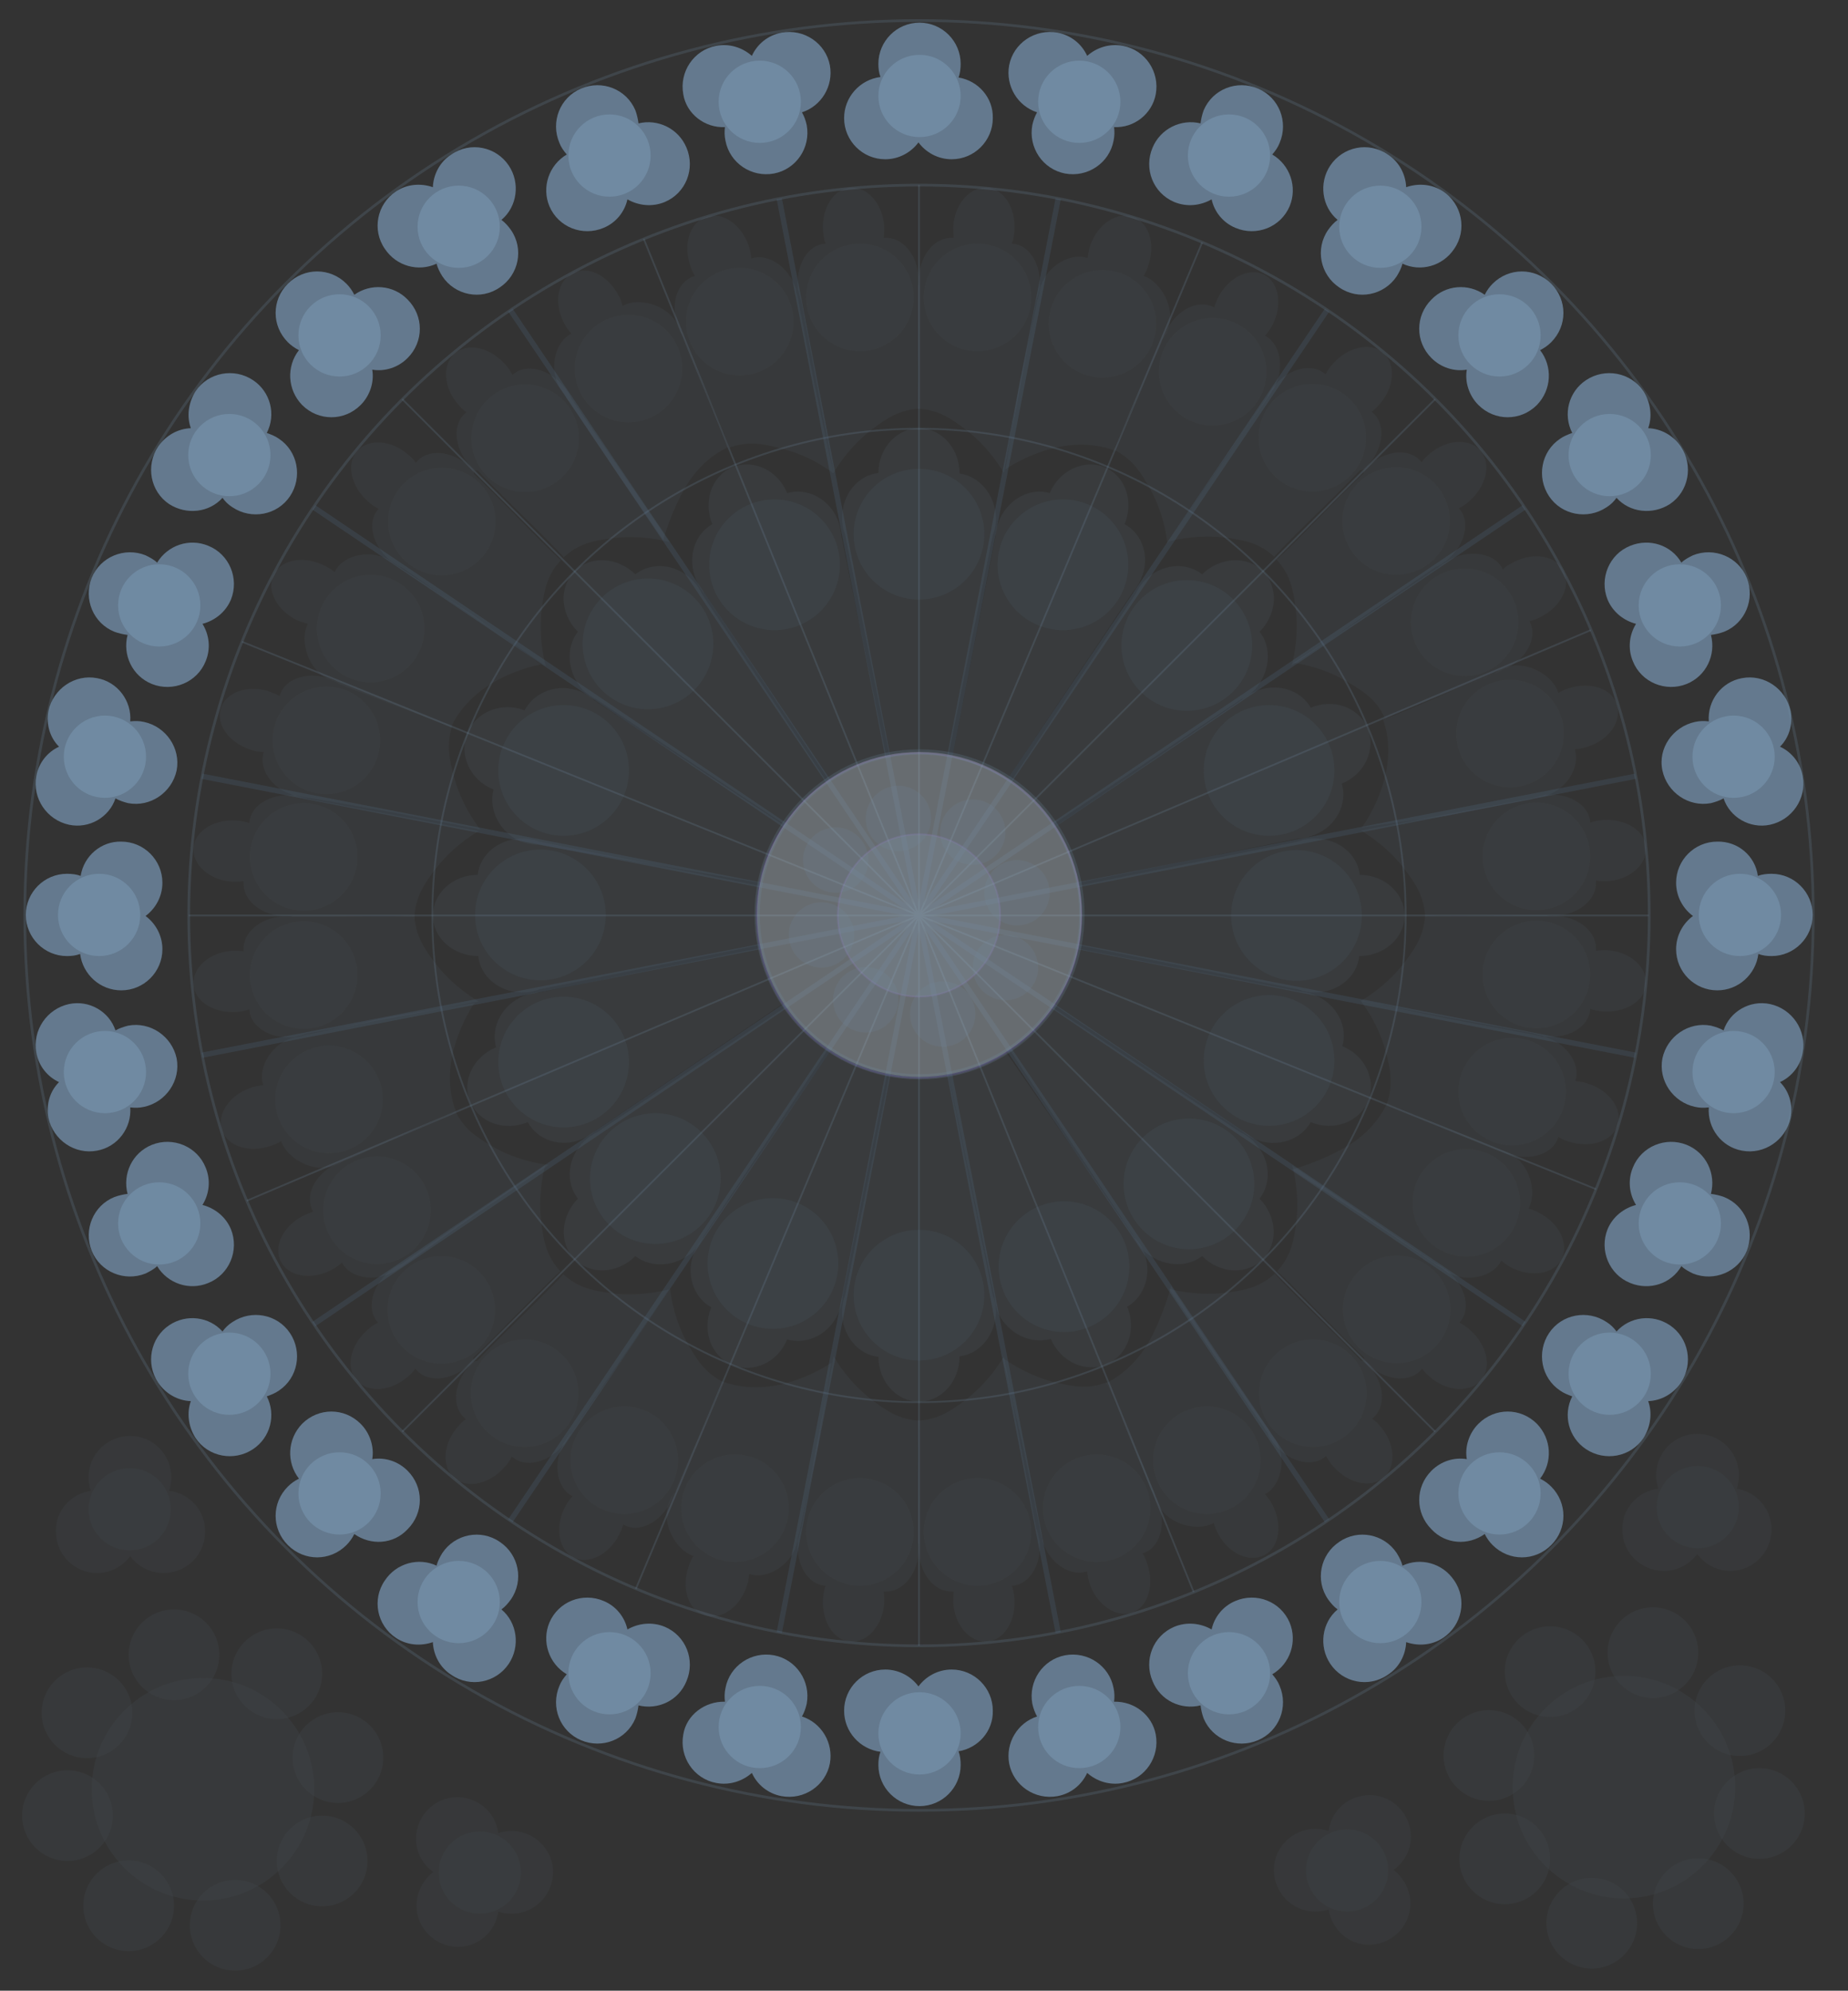 <?xml version="1.0" encoding="UTF-8"?> <!-- Generator: Adobe Illustrator 23.0.3, SVG Export Plug-In . SVG Version: 6.00 Build 0) --> <svg xmlns="http://www.w3.org/2000/svg" xmlns:xlink="http://www.w3.org/1999/xlink" id="Слой_1" x="0px" y="0px" viewBox="0 0 350.5 377.5" style="enable-background:new 0 0 350.5 377.5;" xml:space="preserve"><rect x="0" y="0" width="350.5" height="377.5" fill="#333333" stroke="none"/> <style type="text/css"> .st0{fill:#151922;} .st1{opacity:0.1;} .st2{fill:#408AC6;} .st3{fill:#8C5E40;} .st4{fill:#708AA2;} .st5{fill:#526F8B;} .st6{fill:#E2E0DC;} .st7{fill:#A39059;} .st8{fill:none;stroke:#945FDD;stroke-width:1.002;stroke-miterlimit:10;} .st9{fill:#F8D030;stroke:#FFFFFF;stroke-width:4.427;stroke-miterlimit:10;} .st10{fill:#E30212;stroke:#FFFFFF;stroke-width:4.427;stroke-miterlimit:10;} .st11{fill:#20AF1C;stroke:#FFFFFF;stroke-width:4.427;stroke-miterlimit:10;} .st12{fill:url(#SVGID_1_);stroke:#FFFFFF;stroke-width:4.427;stroke-miterlimit:10;} .st13{fill:#4715CF;stroke:#FFFFFF;stroke-width:4.427;stroke-miterlimit:10;} .st14{fill:url(#SVGID_2_);stroke:#FFFFFF;stroke-width:4.427;stroke-miterlimit:10;} .st15{fill:#546F8C;} .st16{fill:#FFFFFF;} .st17{fill:none;stroke:#E2E0DC;stroke-width:0.811;stroke-miterlimit:10;} .st18{fill:none;stroke:#408AC6;stroke-width:0.811;stroke-miterlimit:10;} .st19{opacity:0.32;fill:#2F6482;} .st20{fill:none;stroke:#346F89;stroke-width:0.811;stroke-miterlimit:10;} .st21{opacity:0.74;fill:#408AC6;} .st22{opacity:0.67;fill:#408AC6;} .st23{fill:none;stroke:#A39059;stroke-width:3;stroke-linecap:round;stroke-linejoin:round;stroke-miterlimit:10;} .st24{fill:#A39059;stroke:#A39059;stroke-width:3;stroke-linecap:round;stroke-linejoin:round;stroke-miterlimit:10;} .st25{fill:none;stroke:#945FDD;stroke-width:1.002;stroke-miterlimit:10;} .st26{fill:none;stroke:#945FDD;stroke-width:1.022;stroke-miterlimit:10;} .st27{fill:#F5BBFF;} .st28{fill:#CDA1D6;} .st29{fill:#FFFFFF;stroke:#000000;stroke-miterlimit:10;} .st30{fill:#FFFFFF;stroke:#7D4FC6;stroke-miterlimit:10;} .st31{fill:none;stroke:#945FDD;stroke-width:2;stroke-miterlimit:10;} .st32{fill:#FFFFFF;stroke:#7D4FC6;stroke-width:1.944;stroke-miterlimit:10;} .st33{fill:none;stroke:#000000;stroke-linecap:round;stroke-linejoin:round;stroke-miterlimit:10;} .st34{fill:none;stroke:#E2E0DC;stroke-width:0.691;stroke-miterlimit:10;} .st35{fill:none;stroke:#408AC6;stroke-width:0.691;stroke-miterlimit:10;} .st36{fill:none;stroke:#346F89;stroke-width:0.691;stroke-miterlimit:10;} .st37{fill:none;stroke:#000000;stroke-width:0.853;stroke-linecap:round;stroke-linejoin:round;stroke-miterlimit:10;} .st38{opacity:0.32;fill:none;stroke:#2F6482;stroke-miterlimit:10;} .st39{fill:none;stroke:#708AA2;stroke-width:0.828;stroke-linecap:round;stroke-linejoin:round;stroke-miterlimit:10;} .st40{opacity:0.32;fill:none;stroke:#2F6482;stroke-width:0.828;stroke-linecap:round;stroke-linejoin:round;stroke-miterlimit:10;} .st41{fill:none;stroke:#000000;stroke-width:1.014;stroke-linecap:round;stroke-linejoin:round;stroke-miterlimit:10;} .st42{opacity:0.7;fill:#708AA2;} .st43{opacity:0.7;fill:#8C5E40;} .st44{opacity:0.7;fill:#A39059;} .st45{opacity:0.7;fill:#31434F;} .st46{opacity:0.7;fill:#408AC6;} .st47{fill:none;stroke:#708AA2;stroke-width:0.5;stroke-linecap:round;stroke-linejoin:round;stroke-miterlimit:10;} .st48{fill:none;stroke:#000000;stroke-miterlimit:10;} .st49{fill:none;stroke:#9F9F9F;stroke-width:2;stroke-linecap:round;stroke-miterlimit:10;} .st50{fill:none;stroke:#404040;stroke-width:2;stroke-linecap:round;stroke-miterlimit:10;} .st51{fill:none;stroke:#808080;stroke-width:2;stroke-linecap:round;stroke-miterlimit:10;} .st52{fill:none;stroke:#DFDFDF;stroke-width:2;stroke-linecap:round;stroke-miterlimit:10;} .st53{fill:none;stroke:#000000;stroke-width:2;stroke-linecap:round;stroke-miterlimit:10;} .st54{fill:#9F9F9F;stroke:#000000;stroke-width:0.5;stroke-miterlimit:10;} .st55{fill:#404040;stroke:#000000;stroke-width:0.5;stroke-miterlimit:10;} .st56{fill:#808080;stroke:#000000;stroke-width:0.5;stroke-miterlimit:10;} .st57{fill:#DFDFDF;stroke:#000000;stroke-width:0.5;stroke-miterlimit:10;} .st58{stroke:#000000;stroke-width:0.5;stroke-miterlimit:10;} .st59{fill:none;stroke:#708AA2;stroke-width:0.603;stroke-linecap:round;stroke-linejoin:round;stroke-miterlimit:10;} .st60{fill:none;stroke:#7D4FC6;stroke-width:2.354;stroke-miterlimit:10;} .st61{fill:none;stroke:#7D4FC6;stroke-width:0.297;stroke-miterlimit:10;} .st62{opacity:0.35;fill:#7D4FC6;} .st63{opacity:0.29;fill:#7D4FC6;} .st64{fill:none;stroke:#7D4FC6;stroke-width:0.196;stroke-miterlimit:10;} .st65{fill:none;stroke:#7D4FC6;stroke-width:0.198;stroke-miterlimit:10;} .st66{fill:none;stroke:#7D4FC6;stroke-width:0.194;stroke-miterlimit:10;} .st67{fill:none;stroke:#7D4FC6;stroke-width:0.583;stroke-miterlimit:10;} .st68{fill:#FFFFFF;stroke:#7D4FC6;stroke-width:0.583;stroke-miterlimit:10;} .st69{fill-rule:evenodd;clip-rule:evenodd;fill:#FFFFFF;} .st70{clip-path:url(#SVGID_26_);fill:none;stroke:#D9D9D9;stroke-width:0.77;stroke-linejoin:round;stroke-miterlimit:10;} .st71{clip-path:url(#SVGID_28_);fill:none;stroke:#5B9BD5;stroke-width:2.307;stroke-linecap:round;stroke-linejoin:round;stroke-miterlimit:10;} .st72{clip-path:url(#SVGID_30_);fill:none;stroke:#ED7D31;stroke-width:2.307;stroke-linecap:round;stroke-linejoin:round;stroke-miterlimit:10;} .st73{clip-path:url(#SVGID_32_);fill:none;stroke:#A5A5A5;stroke-width:2.307;stroke-linecap:round;stroke-linejoin:round;stroke-miterlimit:10;} .st74{clip-path:url(#SVGID_34_);} .st75{clip-path:url(#SVGID_38_);} .st76{clip-path:url(#SVGID_42_);} .st77{clip-path:url(#SVGID_46_);} .st78{clip-path:url(#SVGID_50_);} .st79{clip-path:url(#SVGID_54_);} .st80{clip-path:url(#SVGID_58_);} .st81{clip-path:url(#SVGID_62_);} .st82{clip-path:url(#SVGID_66_);} .st83{clip-path:url(#SVGID_70_);} .st84{clip-path:url(#SVGID_74_);} .st85{clip-path:url(#SVGID_78_);} .st86{clip-path:url(#SVGID_82_);} .st87{clip-path:url(#SVGID_86_);fill:none;stroke:#5B9BD5;stroke-width:2.307;stroke-linecap:round;stroke-linejoin:round;stroke-miterlimit:10;} .st88{clip-path:url(#SVGID_88_);} .st89{clip-path:url(#SVGID_92_);fill:none;stroke:#ED7D31;stroke-width:2.307;stroke-linecap:round;stroke-linejoin:round;stroke-miterlimit:10;} .st90{clip-path:url(#SVGID_94_);} .st91{clip-path:url(#SVGID_98_);fill:none;stroke:#A5A5A5;stroke-width:2.307;stroke-linecap:round;stroke-linejoin:round;stroke-miterlimit:10;} .st92{clip-path:url(#SVGID_100_);} .st93{clip-path:url(#SVGID_104_);fill:none;stroke:#D9D9D9;stroke-width:0.77;stroke-linejoin:round;stroke-miterlimit:10;} .st94{opacity:0.42;} .st95{opacity:0.21;fill:#708AA2;} .st96{opacity:0.21;} .st97{opacity:0.35;fill:#708AA2;} .st98{opacity:0.29;fill:#708AA2;} .st99{opacity:0.21;fill:#708AA2;stroke:#7D4FC6;stroke-width:0.163;stroke-miterlimit:10;} .st100{opacity:0.21;fill:#708AA2;stroke:#7D4FC6;stroke-width:0.165;stroke-miterlimit:10;} .st101{opacity:0.21;fill:none;stroke:#708AA2;stroke-width:0.165;stroke-miterlimit:10;} .st102{opacity:0.21;fill:none;stroke:#708AA2;stroke-width:0.247;stroke-miterlimit:10;} .st103{fill:none;stroke:#526F8B;stroke-width:0.484;stroke-miterlimit:10;} .st104{fill:none;stroke:#708AA2;stroke-width:0.161;stroke-miterlimit:10;} .st105{opacity:0.21;fill:#FFFFFF;stroke:#708AA2;stroke-width:0.484;stroke-miterlimit:10;} .st106{opacity:0.54;} .st107{opacity:0.17;fill:#708AA2;} .st108{opacity:0.23;fill:#708AA2;} .st109{opacity:0.8;} .st110{opacity:0.35;} .st111{opacity:0.21;fill:#7D4FC6;} .st112{fill:#7D4FC6;} .st113{opacity:0.17;fill:#7D4FC6;} .st114{opacity:0.23;fill:#7D4FC6;} .st115{opacity:0.21;fill:#708AA2;stroke:#7D4FC6;stroke-width:0.325;stroke-miterlimit:10;} .st116{opacity:0.21;fill:#708AA2;stroke:#7D4FC6;stroke-width:0.329;stroke-miterlimit:10;} .st117{opacity:0.21;fill:none;stroke:#708AA2;stroke-width:0.329;stroke-miterlimit:10;} .st118{opacity:0.21;fill:none;stroke:#708AA2;stroke-width:0.493;stroke-miterlimit:10;} .st119{fill:none;stroke:#526F8B;stroke-width:0.968;stroke-miterlimit:10;} .st120{fill:none;stroke:#708AA2;stroke-width:0.322;stroke-miterlimit:10;} .st121{opacity:0.21;fill:#FFFFFF;stroke:#708AA2;stroke-width:0.968;stroke-miterlimit:10;} .st122{opacity:0.21;fill:#708AA2;stroke:#7D4FC6;stroke-width:7.381690e-02;stroke-miterlimit:10;} .st123{opacity:0.21;fill:#708AA2;stroke:#7D4FC6;stroke-width:7.460278e-02;stroke-miterlimit:10;} .st124{opacity:0.21;fill:none;stroke:#708AA2;stroke-width:7.460278e-02;stroke-miterlimit:10;} .st125{opacity:0.21;fill:none;stroke:#708AA2;stroke-width:0.112;stroke-miterlimit:10;} .st126{fill:none;stroke:#526F8B;stroke-width:0.22;stroke-miterlimit:10;} .st127{fill:none;stroke:#708AA2;stroke-width:7.314325e-02;stroke-miterlimit:10;} .st128{opacity:0.21;fill:#FFFFFF;stroke:#708AA2;stroke-width:0.22;stroke-miterlimit:10;} .st129{opacity:0.21;fill:#A39059;} .st130{opacity:0.35;fill:#A39059;} .st131{opacity:0.29;fill:#A39059;} .st132{opacity:0.21;fill:#A39059;stroke:#7D4FC6;stroke-width:7.381690e-02;stroke-miterlimit:10;} .st133{opacity:0.21;fill:#A39059;stroke:#7D4FC6;stroke-width:7.460278e-02;stroke-miterlimit:10;} .st134{opacity:0.21;fill:#A39059;stroke:#708AA2;stroke-width:7.460278e-02;stroke-miterlimit:10;} .st135{opacity:0.21;fill:#A39059;stroke:#708AA2;stroke-width:0.112;stroke-miterlimit:10;} .st136{fill:#A39059;stroke:#526F8B;stroke-width:0.22;stroke-miterlimit:10;} .st137{fill:#A39059;stroke:#708AA2;stroke-width:7.314325e-02;stroke-miterlimit:10;} .st138{opacity:0.21;fill:#A39059;stroke:#708AA2;stroke-width:0.22;stroke-miterlimit:10;} .st139{opacity:0.23;fill:#A39059;} .st140{opacity:0.21;fill:#A39059;stroke:#7D4FC6;stroke-width:0.435;stroke-miterlimit:10;} .st141{opacity:0.21;fill:#A39059;stroke:#7D4FC6;stroke-width:0.439;stroke-miterlimit:10;} .st142{opacity:0.21;fill:#A39059;stroke:#708AA2;stroke-width:0.439;stroke-miterlimit:10;} .st143{opacity:0.21;fill:#A39059;stroke:#708AA2;stroke-width:0.659;stroke-miterlimit:10;} .st144{fill:#A39059;stroke:#526F8B;stroke-width:1.293;stroke-miterlimit:10;} .st145{fill:#A39059;stroke:#708AA2;stroke-width:0.431;stroke-miterlimit:10;} .st146{opacity:0.21;fill:#A39059;stroke:#708AA2;stroke-width:1.293;stroke-miterlimit:10;} .st147{opacity:0.11;fill:#708AA2;} .st148{opacity:0.42;fill:#708AA2;} .st149{opacity:0.8;fill:#708AA2;} .st150{opacity:0.11;fill:#A39059;} .st151{opacity:0.42;fill:#A39059;} .st152{opacity:0.8;fill:#A39059;} .st153{opacity:0.21;fill:#708AA2;stroke:#7D4FC6;stroke-width:0.336;stroke-miterlimit:10;} .st154{opacity:0.21;fill:#708AA2;stroke:#7D4FC6;stroke-width:0.34;stroke-miterlimit:10;} .st155{opacity:0.21;fill:none;stroke:#708AA2;stroke-width:0.34;stroke-miterlimit:10;} .st156{opacity:0.21;fill:none;stroke:#708AA2;stroke-width:0.51;stroke-miterlimit:10;} .st157{fill:none;stroke:#526F8B;stroke-width:1;stroke-miterlimit:10;} .st158{fill:none;stroke:#708AA2;stroke-width:0.333;stroke-miterlimit:10;} .st159{opacity:0.21;fill:#FFFFFF;stroke:#708AA2;stroke-width:1;stroke-miterlimit:10;} .st160{fill:#1F6DB5;} .st161{fill:none;stroke:#000000;stroke-width:0.3;stroke-linecap:round;stroke-linejoin:round;stroke-miterlimit:10;} .st162{fill:#A39059;stroke:#000000;stroke-width:0.3;stroke-linecap:round;stroke-linejoin:round;stroke-miterlimit:10;} .st163{fill:none;stroke:#708AA2;stroke-width:0.4;stroke-linecap:round;stroke-linejoin:round;stroke-miterlimit:10;} .st164{opacity:0.21;fill:#708AA2;stroke:#7D4FC6;stroke-width:4.801436e-02;stroke-miterlimit:10;} .st165{opacity:0.21;fill:#708AA2;stroke:#7D4FC6;stroke-width:4.852553e-02;stroke-miterlimit:10;} .st166{opacity:0.21;fill:none;stroke:#708AA2;stroke-width:4.852553e-02;stroke-miterlimit:10;} .st167{opacity:0.21;fill:none;stroke:#708AA2;stroke-width:7.281447e-02;stroke-miterlimit:10;} .st168{fill:none;stroke:#526F8B;stroke-width:0.143;stroke-miterlimit:10;} .st169{fill:none;stroke:#708AA2;stroke-width:4.757619e-02;stroke-miterlimit:10;} .st170{opacity:0.21;fill:#FFFFFF;stroke:#708AA2;stroke-width:0.143;stroke-miterlimit:10;} .st171{opacity:0.21;fill:#7D00C6;} .st172{opacity:0.29;fill:#7D00C6;} .st173{fill:#7D00C6;} .st174{opacity:0.35;fill:#7D00C6;} .st175{opacity:0.17;fill:#7D00C6;} .st176{opacity:0.23;fill:#7D00C6;} .st177{fill:url(#SVGID_105_);} .st178{fill:url(#SVGID_106_);} .st179{fill:url(#SVGID_107_);} .st180{fill:url(#SVGID_108_);} .st181{fill:url(#SVGID_109_);} .st182{fill:url(#SVGID_110_);} .st183{fill:url(#SVGID_111_);} .st184{opacity:0.21;fill:#708AA2;stroke:#7D4FC6;stroke-width:0.362;stroke-miterlimit:10;} .st185{opacity:0.21;fill:#708AA2;stroke:#7D4FC6;stroke-width:0.366;stroke-miterlimit:10;} .st186{opacity:0.21;fill:none;stroke:#708AA2;stroke-width:0.366;stroke-miterlimit:10;} .st187{opacity:0.21;fill:none;stroke:#708AA2;stroke-width:0.55;stroke-miterlimit:10;} .st188{fill:none;stroke:#526F8B;stroke-width:1.078;stroke-miterlimit:10;} .st189{fill:none;stroke:#708AA2;stroke-width:0.359;stroke-miterlimit:10;} .st190{opacity:0.21;fill:#FFFFFF;stroke:#708AA2;stroke-width:1.078;stroke-miterlimit:10;} .st191{opacity:0.21;fill:#708AA2;stroke:#7D4FC6;stroke-width:0.117;stroke-miterlimit:10;} .st192{opacity:0.21;fill:#708AA2;stroke:#7D4FC6;stroke-width:0.118;stroke-miterlimit:10;} .st193{opacity:0.21;fill:none;stroke:#708AA2;stroke-width:0.118;stroke-miterlimit:10;} .st194{opacity:0.21;fill:none;stroke:#708AA2;stroke-width:0.178;stroke-miterlimit:10;} .st195{fill:none;stroke:#526F8B;stroke-width:0.349;stroke-miterlimit:10;} .st196{fill:none;stroke:#708AA2;stroke-width:0.116;stroke-miterlimit:10;} .st197{opacity:0.21;fill:#FFFFFF;stroke:#708AA2;stroke-width:0.349;stroke-miterlimit:10;} .st198{fill:url(#SVGID_112_);} .st199{fill:url(#SVGID_113_);} .st200{fill:url(#SVGID_114_);} .st201{fill:#181D25;} .st202{opacity:0.71;} .st203{fill:#FFFFFF;stroke:#708AA2;stroke-width:0.843;stroke-miterlimit:10;} .st204{fill:none;stroke:#708AA2;stroke-width:0.287;stroke-miterlimit:10;} .st205{fill:none;stroke:#708AA2;stroke-width:0.43;stroke-miterlimit:10;} .st206{fill:none;stroke:#708AA2;stroke-width:0.43;stroke-miterlimit:10;} .st207{fill:none;stroke:#708AA2;stroke-width:0.299;stroke-miterlimit:10;} .st208{fill:none;stroke:#708AA2;stroke-width:0.502;stroke-miterlimit:10;} .st209{opacity:0.87;} .st210{opacity:0.4;fill:#708AA2;} .st211{fill:#FFFFFF;stroke:#708AA2;stroke-width:0.98;stroke-miterlimit:10;} .st212{fill:none;stroke:#708AA2;stroke-width:0.333;stroke-miterlimit:10;} .st213{fill:none;stroke:#708AA2;stroke-width:0.5;stroke-miterlimit:10;} .st214{fill:none;stroke:#708AA2;stroke-width:0.348;stroke-miterlimit:10;} .st215{fill:none;stroke:#708AA2;stroke-width:0.584;stroke-miterlimit:10;} .st216{fill:#FFFFFF;stroke:#708AA2;stroke-width:0.392;stroke-miterlimit:10;} .st217{fill:none;stroke:#708AA2;stroke-width:0.133;stroke-miterlimit:10;} .st218{fill:none;stroke:#708AA2;stroke-width:0.2;stroke-miterlimit:10;} .st219{fill:none;stroke:#708AA2;stroke-width:0.139;stroke-miterlimit:10;} .st220{fill:none;stroke:#708AA2;stroke-width:0.234;stroke-miterlimit:10;} .st221{fill:#FFFFFF;stroke:#708AA2;stroke-width:0.476;stroke-miterlimit:10;} .st222{fill:none;stroke:#708AA2;stroke-width:0.27;stroke-miterlimit:10;} .st223{opacity:0.36;fill:none;stroke:#708AA2;stroke-width:0.268;stroke-miterlimit:10;} .st224{opacity:0.36;fill:none;stroke:#708AA2;stroke-width:0.285;stroke-miterlimit:10;} .st225{fill:none;stroke:#708AA2;stroke-width:0.282;stroke-miterlimit:10;} .st226{fill:none;stroke:#708AA2;stroke-width:0.337;stroke-miterlimit:10;} .st227{fill:none;stroke:#708AA2;stroke-width:0.243;stroke-miterlimit:10;} .st228{fill:none;stroke:#708AA2;stroke-width:0.284;stroke-miterlimit:10;} .st229{opacity:0.19;fill:#708AA2;} .st230{opacity:0.43;} .st231{fill:none;stroke:#708AA2;stroke-width:0.5;stroke-miterlimit:10;} .st232{opacity:0.12;fill:#708AA2;} .st233{opacity:0.31;} .st234{opacity:0.2;fill:#708AA2;} .st235{fill:none;stroke:#000000;stroke-width:0.338;stroke-linecap:round;stroke-linejoin:round;stroke-miterlimit:10;} .st236{fill:#A39059;stroke:#000000;stroke-width:0.338;stroke-linecap:round;stroke-linejoin:round;stroke-miterlimit:10;} .st237{fill:none;stroke:#708AA2;stroke-width:0.451;stroke-linecap:round;stroke-linejoin:round;stroke-miterlimit:10;} .st238{fill:none;stroke:#708AA2;stroke-width:0.509;stroke-linecap:round;stroke-linejoin:round;stroke-miterlimit:10;} .st239{opacity:0.5;} .st240{fill:#FFFFFF;stroke:#708AA2;stroke-width:1.002;stroke-miterlimit:10;} .st241{fill:none;stroke:#708AA2;stroke-width:0.341;stroke-miterlimit:10;} .st242{fill:none;stroke:#708AA2;stroke-width:0.511;stroke-miterlimit:10;} .st243{fill:none;stroke:#708AA2;stroke-width:0.511;stroke-miterlimit:10;} .st244{fill:none;stroke:#708AA2;stroke-width:0.356;stroke-miterlimit:10;} .st245{fill:none;stroke:#708AA2;stroke-width:0.597;stroke-miterlimit:10;} .st246{opacity:0.9;fill:#708AA2;} .st247{opacity:0.69;fill:#708AA2;} .st248{opacity:0.9;} </style> <g> <path class="st149" d="M15.3,166.1c-0.8-0.3-1.7-0.4-2.6-0.4c-4.3,0-7.8,3.5-7.8,7.8c0,4.3,3.5,7.8,7.8,7.8c0.9,0,1.7-0.1,2.5-0.4 c0.5,3.9,3.8,6.9,7.8,6.9c4.3,0,7.8-3.5,7.8-7.8c0-2.6-1.3-4.9-3.2-6.3c1.9-1.4,3.2-3.7,3.2-6.3c0-4.3-3.5-7.8-7.8-7.8 C19.2,159.5,15.9,162.3,15.3,166.1z"></path> <circle class="st4" cx="18.8" cy="173.5" r="7.8"></circle> <circle class="st4" cx="30.2" cy="114.8" r="7.8"></circle> <path class="st149" d="M21.9,151.4c0.7,0.4,1.6,0.7,2.4,0.9c4.2,0.8,8.3-2,9.2-6.2c0.8-4.2-2-8.3-6.2-9.2c-0.9-0.2-1.7-0.2-2.6-0.1 c0.3-3.9-2.4-7.5-6.3-8.2c-4.2-0.8-8.3,2-9.2,6.2c-0.5,2.6,0.3,5.1,2,6.8c-2.2,1-3.9,3.1-4.3,5.6c-0.8,4.2,2,8.3,6.2,9.2 C16.9,157.2,20.7,155,21.9,151.4z"></path> <circle class="st4" cx="19.9" cy="143.5" r="7.8"></circle> <circle class="st4" cx="30.2" cy="232" r="7.8"></circle> <path class="st149" d="M21.9,195.4c0.7-0.4,1.6-0.7,2.4-0.9c4.2-0.8,8.3,2,9.2,6.2c0.8,4.2-2,8.3-6.2,9.2c-0.9,0.2-1.7,0.2-2.6,0.1 c0.3,3.9-2.4,7.5-6.3,8.2c-4.2,0.8-8.3-2-9.2-6.2c-0.5-2.6,0.3-5.1,2-6.8c-2.2-1-3.9-3.1-4.3-5.6c-0.8-4.2,2-8.3,6.2-9.2 C16.9,189.6,20.7,191.8,21.9,195.4z"></path> <circle class="st4" cx="19.9" cy="203.3" r="7.8"></circle> <g> <g class="st94"> <path class="st95" d="M182,89.8C182,89.8,182,89.8,182,89.8c0-4.7-3.4-8.6-7.7-8.6c0,0,0,0,0,0c0,0,0,0,0,0 c-4.2,0-7.7,3.8-7.7,8.5c0,0,0,0,0,0c-3.9,0.4-6.9,4.1-6.9,8.5c0,1.1,0.2,2.2,0.6,3.2l8.4,41.8l3.6-0.4h0.8h1.1h0.2h1.1h0.8 l3.6,0.4l8.4-41.8c0.4-1,0.6-2,0.6-3.2C188.8,93.9,185.8,90.3,182,89.8z"></path> <path class="st95" d="M149.3,93.5C149.3,93.5,149.3,93.5,149.3,93.5c-1.8-4.4-6.5-6.5-10.4-4.9c0,0,0,0,0,0c0,0,0,0,0,0 c-3.9,1.6-5.6,6.5-3.8,10.8c0,0,0,0,0,0c-3.4,1.9-4.8,6.4-3.1,10.5c0.4,1,1,1.9,1.7,2.7l23.5,35.3l3.5-2l0.8-0.4l1-0.4l0.4-0.2 l0.9-0.3l0.8-0.3l3.5-0.8l-8.5-41.8c-0.1-1-0.3-2.1-0.7-3.1C157.3,94.6,153.1,92.4,149.3,93.5z"></path> <path class="st95" d="M213.3,99.4C213.4,99.4,213.4,99.4,213.3,99.4c1.8-4.4,0.1-9.2-3.8-10.8c0,0,0,0,0,0c0,0,0,0,0,0 c-3.9-1.6-8.6,0.6-10.4,4.9c0,0,0,0,0,0c-3.7-1.1-7.9,1.1-9.6,5.2c-0.4,1-0.7,2.1-0.7,3.1l-8.2,41.8l3.5,1l0.7,0.3l1.1,0.4 l0.1,0.1l1.1,0.4l0.7,0.3l3.2,1.8l23.7-35.4c0.7-0.8,1.3-1.7,1.7-2.7C218.2,105.8,216.8,101.3,213.3,99.4z"></path> <path class="st95" d="M182,257.2C182,257.2,182,257.3,182,257.2c0,4.7-3.4,8.6-7.7,8.6c0,0,0,0,0,0c0,0,0,0,0,0 c-4.2,0-7.7-3.8-7.7-8.5c0,0,0,0,0,0c-3.9-0.4-6.9-4.1-6.9-8.5c0-1.1,0.2-2.2,0.6-3.2l8.4-41.8l3.6,0.4h0.8h1.1h0.2h1.1h0.8 l3.6-0.4l8.4,41.8c0.4,1,0.6,2,0.6,3.2C188.8,253.2,185.8,256.8,182,257.2z"></path> <path class="st95" d="M149.3,254C149.3,254,149.3,254.1,149.3,254c-1.8,4.4-6.5,6.5-10.5,4.8c0,0,0,0,0,0c0,0,0,0,0,0 c-4-1.7-5.7-6.5-3.9-10.9c0,0,0,0,0,0c-3.5-1.9-4.9-6.5-3.2-10.5c0.4-1,1-1.9,1.7-2.7l24-35.2l3.3,1.8l0.8,0.3l1.1,0.4l0.1,0.1 l1.1,0.4l0.8,0.3l3.6,1.1l-8.4,41.8c0,1-0.3,2.1-0.7,3.1C157.4,253,153.1,255.1,149.3,254z"></path> <path class="st95" d="M238.9,119.8C238.9,119.8,238.9,119.8,238.9,119.8c3.4-3.4,3.6-8.5,0.6-11.5c0,0,0,0,0,0c0,0,0,0,0,0 c-3-3-8.1-2.7-11.5,0.6c0,0,0,0,0,0c-3.1-2.4-7.7-2-10.8,1.1c-0.8,0.8-1.4,1.7-1.8,2.6l-23.6,35.5l2.9,2.3l0.6,0.6l0.8,0.8 l0.1,0.1l0.8,0.8l0.6,0.6l2.3,2.9l35.5-23.6c0.9-0.4,1.8-1.1,2.6-1.8C240.9,127.5,241.3,122.8,238.9,119.8z"></path> <path class="st95" d="M254.5,148.6C254.6,148.6,254.6,148.6,254.5,148.6c4.4-1.8,6.5-6.5,4.9-10.5c0,0,0,0,0,0c0,0,0,0,0,0 c-1.7-4-6.5-5.7-10.8-3.9c0,0,0,0,0,0c-1.9-3.4-6.4-4.8-10.5-3.1c-1,0.4-1.9,1-2.7,1.7l-35.3,24l1.8,3.2l0.3,0.8l0.4,1.1l0.1,0.1 l0.4,1.1l0.3,0.8l1.1,3.5l41.8-8.4c1,0,2.1-0.3,3.1-0.7C253.5,156.6,255.6,152.4,254.5,148.6z"></path> <path class="st95" d="M120.5,238.2C120.5,238.2,120.5,238.2,120.5,238.2c-3.4,3.4-8.5,3.6-11.5,0.6c0,0,0,0,0,0c0,0,0,0,0,0 c-3-3-2.7-8.1,0.6-11.5c0,0,0,0,0,0c-2.4-3.1-2-7.7,1.1-10.8c0.8-0.8,1.7-1.4,2.6-1.8l35.5-23.6l2.3,2.9l0.6,0.6l0.8,0.8l0.1,0.1 l0.8,0.8l0.6,0.6l2.9,2.3l-23.6,35.5c-0.4,0.9-1.1,1.8-1.8,2.6C128.3,240.2,123.6,240.6,120.5,238.2z"></path> <path class="st95" d="M100.1,212.8C100.1,212.8,100.1,212.9,100.1,212.8c-4.4,1.8-9.2,0.1-10.9-3.8c0,0,0,0,0,0s0,0,0,0 c-1.7-3.9,0.5-8.6,4.9-10.4c0,0,0,0,0,0c-1.1-3.8,1.1-8,5.1-9.7c1-0.4,2.1-0.7,3.1-0.7l41.8-8.4l1,3.5l0.3,0.8l0.4,1.1l0.1,0.1 l0.4,1.1l0.3,0.8l1.8,3.2l-35.3,23.9c-0.8,0.7-1.7,1.3-2.7,1.7C106.5,217.7,102,216.3,100.1,212.8z"></path> <path class="st95" d="M228,238.2C228,238.2,228,238.2,228,238.2c3.4,3.4,8.5,3.6,11.5,0.6c0,0,0,0,0,0c0,0,0,0,0,0 c3-3,2.7-8.1-0.6-11.5c0,0,0,0,0,0c2.4-3.1,2-7.7-1.1-10.8c-0.8-0.8-1.7-1.4-2.6-1.8l-35.5-23.6l-2.3,2.9l-0.6,0.6l-0.8,0.8 l-0.1,0.1l-0.8,0.8l-0.6,0.6l-2.9,2.3l23.6,35.5c0.4,0.9,1.1,1.8,1.8,2.6C220.3,240.1,224.9,240.6,228,238.2z"></path> <path class="st95" d="M199.3,253.9C199.3,253.9,199.3,253.9,199.3,253.9c1.9,4.4,6.6,6.5,10.6,4.8c0,0,0,0,0,0c0,0,0,0,0,0 c4-1.7,5.7-6.6,3.9-10.9c0,0,0,0,0,0c3.4-2,4.8-6.5,3.1-10.5c-0.4-1-1-1.9-1.8-2.7l-24.3-35.1l-3.3,1.8l-0.8,0.3l-1.1,0.5 l-0.1,0.1l-1.1,0.5l-0.8,0.3l-3.6,1.1l8.6,41.8c0.1,1,0.3,2.1,0.7,3.1C191.2,252.9,195.5,255,199.3,253.9z"></path> <path class="st95" d="M248.6,212.8C248.6,212.8,248.6,212.8,248.6,212.8c4.4,1.8,9.2,0,10.9-4c0,0,0,0,0,0c0,0,0,0,0,0 c1.6-4-0.6-8.7-4.9-10.4c0,0,0,0,0,0c1.1-3.8-1.1-8-5.2-9.7c-1-0.4-2.1-0.6-3.1-0.7l-41.9-8.1l-1,3.6l-0.3,0.8l-0.4,1.1l-0.1,0.1 l-0.4,1.1l-0.3,0.8l-1.8,3.3l35.4,23.7c0.8,0.7,1.7,1.3,2.7,1.7C242.2,217.7,246.7,216.2,248.6,212.8z"></path> <path class="st95" d="M109.6,119.8C109.6,119.8,109.6,119.8,109.6,119.8c-3.4-3.4-3.6-8.5-0.6-11.5c0,0,0,0,0,0c0,0,0,0,0,0 c3-3,8.1-2.7,11.5,0.6c0,0,0,0,0,0c3.1-2.4,7.7-2,10.8,1.1c0.8,0.8,1.4,1.7,1.8,2.6l23.6,35.5l-2.9,2.3l-0.6,0.6l-0.8,0.8 l-0.1,0.1l-0.8,0.8l-0.6,0.6l-2.3,2.9l-35.5-23.6c-0.9-0.4-1.8-1.1-2.6-1.8C107.6,127.5,107.2,122.9,109.6,119.8z"></path> <path class="st95" d="M93.6,149.7C93.6,149.7,93.6,149.7,93.6,149.7c-4.4-1.7-6.6-6.5-5-10.6c0,0,0,0,0,0c0,0,0,0,0,0 c1.6-4.1,6.5-6.1,10.9-4.4c0,0,0,0,0,0c1.9-3.6,6.4-5.2,10.5-3.6c1,0.4,2,1,2.7,1.7l35.7,23.5l-1.8,3.4l-0.3,0.8l-0.4,1.1 l-0.1,0.2l-0.4,1.1l-0.3,0.8l-1,3.7l-42.1-7.2c-1,0-2.1-0.2-3.2-0.6C94.8,157.9,92.6,153.6,93.6,149.7z"></path> <path class="st95" d="M257.8,181.3C257.8,181.3,257.9,181.3,257.8,181.3c4.7,0,8.6-3.4,8.6-7.7c0,0,0,0,0,0c0,0,0,0,0,0 c0-4.2-3.8-7.7-8.5-7.7c0,0,0,0,0,0c-0.4-3.9-4.1-6.9-8.5-6.9c-1.1,0-2.2,0.2-3.2,0.6l-41.8,8.4l0.4,3.6v0.8v1.1v0.2v1.1v0.8 l-0.4,3.6l41.8,8.4c1,0.4,2,0.6,3.2,0.6C253.8,188.2,257.4,185.2,257.8,181.3z"></path> <path class="st95" d="M90.7,181.3C90.7,181.3,90.7,181.3,90.7,181.3c-4.7,0-8.6-3.4-8.6-7.7c0,0,0,0,0,0c0,0,0,0,0,0 c0-4.2,3.8-7.7,8.5-7.7c0,0,0,0,0,0c0.4-3.9,4.1-6.9,8.5-6.9c1.1,0,2.2,0.2,3.2,0.6l41.8,8.4l-0.4,3.6v0.8v1.1v0.2v1.1v0.8 l0.4,3.6l-41.8,8.4c-1,0.4-2,0.6-3.2,0.6C94.7,188.2,91.1,185.2,90.7,181.3z"></path> <circle class="st95" cx="174.3" cy="101.3" r="12.4"></circle> <circle class="st95" cx="225.1" cy="122.4" r="12.4"></circle> <circle class="st95" cx="240.7" cy="146.1" r="12.4"></circle> <circle class="st95" cx="174.3" cy="245.6" r="12.4"></circle> <circle class="st95" cx="146.6" cy="239.6" r="12.4"></circle> <circle class="st95" cx="124.3" cy="223.5" r="12.4"></circle> <circle class="st95" cx="106.9" cy="201.4" r="12.4"></circle> <circle class="st95" cx="146.9" cy="107.1" r="12.4"></circle> <circle class="st95" cx="102.5" cy="173.5" r="12.4"></circle> <circle class="st95" cx="106.9" cy="146.1" r="12.4"></circle> <circle class="st95" cx="122.9" cy="122.1" r="12.4"></circle> <circle class="st95" cx="245.9" cy="173.6" r="12.4"></circle> <circle class="st95" cx="240.7" cy="201.1" r="12.4"></circle> <circle class="st95" cx="225.5" cy="224.5" r="12.4"></circle> <circle class="st95" cx="201.8" cy="240.2" r="12.4"></circle> <circle class="st95" cx="201.6" cy="107.1" r="12.4"></circle> </g> <g class="st96"> <g> <circle class="st97" cx="38.5" cy="339.3" r="21.1"></circle> <circle class="st97" cx="33" cy="313.8" r="8.6"></circle> <circle class="st97" cx="16.5" cy="324.8" r="8.6"></circle> <circle class="st97" cx="12.8" cy="344.3" r="8.6"></circle> <circle class="st97" cx="24.4" cy="361.4" r="8.6"></circle> <circle class="st97" cx="44.6" cy="365.1" r="8.6"></circle> <circle class="st97" cx="61.1" cy="352.9" r="8.6"></circle> <circle class="st97" cx="64.1" cy="333.3" r="8.6"></circle> <circle class="st97" cx="52.5" cy="317.4" r="8.6"></circle> </g> </g> <g class="st96"> <g> <path class="st98" d="M181.8,14.7c0.3-0.8,0.4-1.7,0.4-2.6c0-4.3-3.5-7.8-7.8-7.8c-4.3,0-7.8,3.5-7.8,7.8c0,0.9,0.1,1.7,0.4,2.5 c-3.9,0.5-6.9,3.8-6.9,7.8c0,4.3,3.5,7.8,7.8,7.8c2.6,0,4.9-1.3,6.3-3.2c1.4,1.9,3.7,3.2,6.3,3.2c4.3,0,7.8-3.5,7.8-7.8 C188.4,18.5,185.5,15.3,181.8,14.7z"></path> <circle class="st98" cx="174.4" cy="18.2" r="7.8"></circle> </g> <g> <path class="st98" d="M15.3,166.1c-0.8-0.3-1.7-0.4-2.6-0.4c-4.3,0-7.8,3.5-7.8,7.8c0,4.3,3.5,7.8,7.8,7.8 c0.9,0,1.7-0.1,2.5-0.4c0.5,3.9,3.8,6.9,7.8,6.9c4.3,0,7.8-3.5,7.8-7.8c0-2.6-1.3-4.9-3.2-6.3c1.9-1.4,3.2-3.7,3.2-6.3 c0-4.3-3.5-7.8-7.8-7.8C19.2,159.5,15.9,162.3,15.3,166.1z"></path> <circle class="st98" cx="18.8" cy="173.5" r="7.8"></circle> </g> <g> <path class="st98" d="M67.2,55.9c-0.4-0.8-0.9-1.5-1.5-2.1c-3.1-3.1-8-3.1-11.1,0c-3.1,3.1-3.1,8,0,11.1 c0.6,0.6,1.3,1.1,2.1,1.5c-2.4,3.1-2.2,7.5,0.6,10.4c3.1,3.1,8,3.1,11.1,0c1.8-1.8,2.6-4.4,2.2-6.7c2.4,0.4,4.9-0.4,6.7-2.2 c3.1-3.1,3.1-8,0-11.1C74.6,54,70.3,53.7,67.2,55.9z"></path> <circle class="st98" cx="64.4" cy="63.6" r="7.8"></circle> </g> <g> <path class="st98" d="M29.8,106.7c-0.6-0.6-1.4-1-2.2-1.4c-4-1.6-8.6,0.3-10.2,4.3c-1.6,4,0.3,8.6,4.3,10.2 c0.8,0.3,1.7,0.5,2.5,0.6c-1,3.8,0.9,7.8,4.6,9.3c4,1.6,8.6-0.3,10.2-4.3c1-2.4,0.7-5-0.6-7.1c2.3-0.6,4.4-2.2,5.4-4.6 c1.6-4-0.3-8.6-4.3-10.2C35.9,102,31.8,103.4,29.8,106.7z"></path> <circle class="st98" cx="30.2" cy="114.8" r="7.8"></circle> </g> <g> <path class="st98" d="M121.1,23.4c-0.1-0.8-0.3-1.7-0.6-2.5c-1.7-4-6.3-5.8-10.3-4.1c-4,1.7-5.8,6.3-4.1,10.3 c0.3,0.8,0.8,1.5,1.4,2.2c-3.4,2-4.8,6.2-3.3,9.8c1.7,4,6.3,5.8,10.3,4.1c2.4-1,4-3.1,4.5-5.4c2.1,1.2,4.7,1.5,7.1,0.5 c4-1.7,5.8-6.3,4.1-10.3C128.7,24.4,124.8,22.5,121.1,23.4z"></path> <circle class="st98" cx="115.6" cy="29.5" r="7.8"></circle> </g> <g> <path class="st98" d="M137.5,24.1c-0.1,0.8-0.1,1.7,0.1,2.6c0.8,4.2,4.9,7,9.2,6.2c4.2-0.8,7-4.9,6.2-9.2 c-0.2-0.9-0.5-1.7-0.9-2.4c3.7-1.2,6-5,5.3-8.9c-0.8-4.2-4.9-7-9.2-6.2c-2.6,0.5-4.6,2.2-5.6,4.4c-1.8-1.6-4.3-2.4-6.8-1.9 c-4.2,0.8-7,4.9-6.2,9.2C130.2,21.6,133.7,24.3,137.5,24.1z"></path> <circle class="st98" cx="144.1" cy="19.3" r="7.8"></circle> </g> <g> <path class="st98" d="M82.8,50c0.2,0.8,0.6,1.6,1.1,2.4c2.4,3.6,7.3,4.6,10.9,2.1c3.6-2.4,4.6-7.3,2.1-10.9 c-0.5-0.7-1.1-1.4-1.8-1.9c3-2.5,3.6-7,1.4-10.3c-2.4-3.6-7.3-4.6-10.9-2.1c-2.2,1.4-3.4,3.8-3.5,6.2c-2.3-0.8-4.9-0.6-7,0.8 c-3.6,2.4-4.6,7.3-2.1,10.9C75.2,50.5,79.4,51.6,82.8,50z"></path> <circle class="st98" cx="87" cy="43" r="7.8"></circle> </g> <g> <path class="st98" d="M42.2,94.4c0.5,0.7,1.1,1.3,1.9,1.8c3.6,2.4,8.5,1.5,10.9-2.1c2.4-3.6,1.5-8.5-2.1-10.9 c-0.7-0.5-1.5-0.8-2.3-1.1c1.8-3.5,0.7-7.8-2.6-10c-3.6-2.4-8.5-1.5-10.9,2.1c-1.4,2.2-1.7,4.8-0.9,7c-2.4,0.1-4.7,1.3-6.2,3.5 c-2.4,3.6-1.5,8.5,2.1,10.9C35.4,97.7,39.7,97.2,42.2,94.4z"></path> <circle class="st98" cx="43.5" cy="86.3" r="7.8"></circle> </g> <g> <path class="st98" d="M21.9,151.4c0.7,0.4,1.6,0.7,2.4,0.9c4.2,0.8,8.3-2,9.2-6.2c0.8-4.2-2-8.3-6.2-9.2 c-0.9-0.2-1.7-0.2-2.6-0.1c0.3-3.9-2.4-7.5-6.3-8.2c-4.2-0.8-8.3,2-9.2,6.2c-0.5,2.6,0.3,5.1,2,6.8c-2.2,1-3.9,3.1-4.3,5.6 c-0.8,4.2,2,8.3,6.2,9.2C16.9,157.2,20.7,155,21.9,151.4z"></path> <circle class="st98" cx="19.9" cy="143.5" r="7.8"></circle> </g> </g> <g class="st96"> <g> <path class="st98" d="M333.4,166.1c0.8-0.3,1.7-0.4,2.6-0.4c4.3,0,7.8,3.5,7.8,7.8c0,4.3-3.5,7.8-7.8,7.8 c-0.9,0-1.7-0.1-2.5-0.4c-0.5,3.9-3.8,6.9-7.8,6.9c-4.3,0-7.8-3.5-7.8-7.8c0-2.6,1.3-4.9,3.2-6.3c-1.9-1.4-3.2-3.7-3.2-6.3 c0-4.3,3.5-7.8,7.8-7.8C329.6,159.5,332.9,162.3,333.4,166.1z"></path> <circle class="st98" cx="330" cy="173.5" r="7.8"></circle> </g> <g> <path class="st98" d="M281.6,55.9c0.4-0.8,0.9-1.5,1.5-2.1c3.1-3.1,8-3.1,11.1,0c3.1,3.1,3.1,8,0,11.1c-0.6,0.6-1.3,1.1-2.1,1.5 c2.4,3.1,2.2,7.5-0.6,10.4c-3.1,3.1-8,3.1-11.1,0c-1.8-1.8-2.6-4.4-2.2-6.7c-2.4,0.4-4.9-0.4-6.7-2.2c-3.1-3.1-3.1-8,0-11.1 C274.2,54,278.5,53.7,281.6,55.9z"></path> <circle class="st98" cx="284.4" cy="63.6" r="7.8"></circle> </g> <g> <path class="st98" d="M318.9,106.7c0.6-0.6,1.4-1,2.2-1.4c4-1.6,8.6,0.3,10.2,4.3c1.6,4-0.3,8.6-4.3,10.2 c-0.8,0.3-1.7,0.5-2.5,0.6c1,3.8-0.9,7.8-4.6,9.3c-4,1.6-8.6-0.3-10.2-4.3c-1-2.4-0.7-5,0.6-7.1c-2.3-0.6-4.4-2.2-5.4-4.6 c-1.6-4,0.3-8.6,4.3-10.2C312.9,102,317,103.4,318.9,106.7z"></path> <circle class="st98" cx="318.6" cy="114.8" r="7.8"></circle> </g> <g> <path class="st98" d="M227.7,23.4c0.1-0.8,0.3-1.7,0.6-2.5c1.7-4,6.3-5.8,10.3-4.1c4,1.7,5.8,6.3,4.1,10.3 c-0.3,0.8-0.8,1.5-1.4,2.2c3.4,2,4.8,6.2,3.3,9.8c-1.7,4-6.3,5.8-10.3,4.1c-2.4-1-4-3.1-4.5-5.4c-2.1,1.2-4.7,1.5-7.1,0.5 c-4-1.7-5.8-6.3-4.1-10.3C220.1,24.4,224,22.5,227.7,23.4z"></path> <circle class="st98" cx="233.1" cy="29.5" r="7.8"></circle> </g> <g> <path class="st98" d="M211.3,24.1c0.1,0.8,0.1,1.7-0.1,2.6c-0.8,4.2-4.9,7-9.2,6.2c-4.2-0.8-7-4.9-6.2-9.2 c0.2-0.9,0.5-1.7,0.9-2.4c-3.7-1.2-6-5-5.3-8.9c0.8-4.2,4.9-7,9.2-6.2c2.6,0.5,4.6,2.2,5.6,4.4c1.8-1.6,4.3-2.4,6.8-1.9 c4.2,0.8,7,4.9,6.2,9.2C218.5,21.6,215.1,24.3,211.3,24.1z"></path> <circle class="st98" cx="204.7" cy="19.3" r="7.8"></circle> </g> <g> <path class="st98" d="M266,50c-0.2,0.8-0.6,1.6-1.1,2.4c-2.4,3.6-7.3,4.6-10.9,2.1c-3.6-2.4-4.6-7.3-2.1-10.9 c0.5-0.7,1.1-1.4,1.8-1.9c-3-2.5-3.6-7-1.4-10.3c2.4-3.6,7.3-4.6,10.9-2.1c2.2,1.4,3.4,3.8,3.5,6.2c2.3-0.8,4.9-0.6,7,0.8 c3.6,2.4,4.6,7.3,2.1,10.9C273.6,50.5,269.4,51.6,266,50z"></path> <circle class="st98" cx="261.8" cy="43" r="7.8"></circle> </g> <g> <path class="st98" d="M306.6,94.4c-0.5,0.7-1.1,1.3-1.9,1.8c-3.6,2.4-8.5,1.5-10.9-2.1c-2.4-3.6-1.5-8.5,2.1-10.9 c0.7-0.5,1.5-0.8,2.3-1.1c-1.8-3.5-0.7-7.8,2.6-10c3.6-2.4,8.5-1.5,10.9,2.1c1.4,2.2,1.7,4.8,0.9,7c2.4,0.1,4.7,1.3,6.2,3.5 c2.4,3.6,1.5,8.5-2.1,10.9C313.4,97.7,309.1,97.2,306.6,94.4z"></path> <circle class="st98" cx="305.3" cy="86.3" r="7.8"></circle> </g> <g> <path class="st98" d="M326.9,151.4c-0.7,0.4-1.6,0.7-2.4,0.9c-4.2,0.8-8.3-2-9.2-6.2s2-8.3,6.2-9.2c0.9-0.2,1.7-0.2,2.6-0.1 c-0.3-3.9,2.4-7.5,6.3-8.2c4.2-0.8,8.3,2,9.2,6.2c0.5,2.6-0.3,5.1-2,6.8c2.2,1,3.9,3.1,4.3,5.6c0.8,4.2-2,8.3-6.2,9.2 C331.9,157.2,328.1,155,326.9,151.4z"></path> <circle class="st98" cx="328.8" cy="143.5" r="7.8"></circle> </g> </g> <g class="st96"> <g> <path class="st98" d="M181.8,332.1c0.3,0.8,0.4,1.7,0.4,2.6c0,4.3-3.5,7.8-7.8,7.8c-4.3,0-7.8-3.5-7.8-7.8 c0-0.9,0.1-1.7,0.4-2.5c-3.9-0.5-6.9-3.8-6.9-7.8c0-4.3,3.5-7.8,7.8-7.8c2.6,0,4.9,1.3,6.3,3.2c1.4-1.9,3.7-3.2,6.3-3.2 c4.3,0,7.8,3.5,7.8,7.8C188.4,328.3,185.5,331.5,181.8,332.1z"></path> <circle class="st98" cx="174.4" cy="328.7" r="7.8"></circle> </g> <g> <path class="st98" d="M67.2,290.9c-0.4,0.8-0.9,1.5-1.5,2.1c-3.1,3.1-8,3.1-11.1,0c-3.1-3.1-3.1-8,0-11.1 c0.6-0.6,1.3-1.1,2.1-1.5c-2.4-3.1-2.2-7.5,0.6-10.4c3.1-3.1,8-3.1,11.1,0c1.8,1.8,2.6,4.4,2.2,6.7c2.4-0.4,4.9,0.4,6.7,2.2 c3.1,3.1,3.1,8,0,11.1C74.6,292.9,70.3,293.1,67.2,290.9z"></path> <circle class="st98" cx="64.4" cy="283.2" r="7.8"></circle> </g> <g> <path class="st98" d="M29.8,240.1c-0.6,0.6-1.4,1-2.2,1.4c-4,1.6-8.6-0.3-10.2-4.3c-1.6-4,0.3-8.6,4.3-10.2 c0.8-0.3,1.7-0.5,2.5-0.6c-1-3.8,0.9-7.8,4.6-9.3c4-1.6,8.6,0.3,10.2,4.3c1,2.4,0.7,5-0.6,7.1c2.3,0.6,4.4,2.2,5.4,4.6 c1.6,4-0.3,8.6-4.3,10.2C35.9,244.8,31.8,243.4,29.8,240.1z"></path> <circle class="st98" cx="30.2" cy="232" r="7.8"></circle> </g> <g> <path class="st98" d="M121.1,323.4c-0.1,0.8-0.3,1.7-0.6,2.5c-1.7,4-6.3,5.8-10.3,4.1c-4-1.7-5.8-6.3-4.1-10.3 c0.3-0.8,0.8-1.5,1.4-2.2c-3.4-2-4.8-6.2-3.3-9.8c1.7-4,6.3-5.8,10.3-4.1c2.4,1,4,3.1,4.5,5.4c2.1-1.2,4.7-1.5,7.1-0.5 c4,1.7,5.8,6.3,4.1,10.3C128.7,322.5,124.8,324.3,121.1,323.4z"></path> <circle class="st98" cx="115.6" cy="317.3" r="7.8"></circle> </g> <g> <path class="st98" d="M137.5,322.7c-0.1-0.8-0.1-1.7,0.1-2.6c0.8-4.2,4.9-7,9.2-6.2c4.2,0.8,7,4.9,6.2,9.2 c-0.2,0.9-0.5,1.7-0.9,2.4c3.7,1.2,6,5,5.3,8.9c-0.8,4.2-4.9,7-9.2,6.2c-2.6-0.5-4.6-2.2-5.6-4.4c-1.8,1.6-4.3,2.4-6.8,1.9 c-4.2-0.8-7-4.9-6.2-9.2C130.2,325.2,133.7,322.6,137.5,322.7z"></path> <circle class="st98" cx="144.1" cy="327.5" r="7.8"></circle> </g> <g> <path class="st98" d="M82.8,296.9c0.2-0.8,0.6-1.6,1.1-2.4c2.4-3.6,7.3-4.6,10.9-2.1c3.6,2.4,4.6,7.3,2.1,10.9 c-0.5,0.7-1.1,1.4-1.8,1.9c3,2.5,3.6,7,1.4,10.3c-2.4,3.6-7.3,4.6-10.9,2.1c-2.2-1.4-3.4-3.8-3.5-6.2c-2.3,0.8-4.9,0.6-7-0.8 c-3.6-2.4-4.6-7.3-2.1-10.9C75.2,296.4,79.4,295.3,82.8,296.9z"></path> <circle class="st98" cx="87" cy="303.8" r="7.8"></circle> </g> <g> <path class="st98" d="M42.2,252.5c0.5-0.7,1.1-1.3,1.9-1.8c3.6-2.4,8.5-1.5,10.9,2.1c2.4,3.6,1.5,8.5-2.1,10.9 c-0.7,0.5-1.5,0.8-2.3,1.1c1.8,3.5,0.7,7.8-2.6,10c-3.6,2.4-8.5,1.5-10.9-2.1c-1.4-2.2-1.7-4.8-0.9-7c-2.4-0.1-4.7-1.3-6.2-3.5 c-2.4-3.6-1.5-8.5,2.1-10.9C35.4,249.1,39.7,249.7,42.2,252.5z"></path> <circle class="st98" cx="43.5" cy="260.5" r="7.8"></circle> </g> <g> <path class="st98" d="M21.9,195.4c0.7-0.4,1.6-0.7,2.4-0.9c4.2-0.8,8.3,2,9.2,6.2c0.8,4.2-2,8.3-6.2,9.2 c-0.9,0.2-1.7,0.2-2.6,0.1c0.3,3.9-2.4,7.5-6.3,8.2c-4.2,0.8-8.3-2-9.2-6.2c-0.5-2.6,0.3-5.1,2-6.8c-2.2-1-3.9-3.1-4.3-5.6 c-0.8-4.2,2-8.3,6.2-9.2C16.9,189.6,20.7,191.8,21.9,195.4z"></path> <circle class="st98" cx="19.9" cy="203.3" r="7.8"></circle> </g> </g> <g class="st96"> <g> <path class="st98" d="M281.6,290.9c0.4,0.8,0.9,1.5,1.5,2.1c3.1,3.1,8,3.1,11.1,0c3.1-3.1,3.1-8,0-11.1 c-0.6-0.6-1.3-1.1-2.1-1.5c2.4-3.1,2.2-7.5-0.6-10.4c-3.1-3.1-8-3.1-11.1,0c-1.8,1.8-2.6,4.4-2.2,6.7c-2.4-0.4-4.9,0.4-6.7,2.2 c-3.1,3.1-3.1,8,0,11.1C274.2,292.9,278.5,293.1,281.6,290.9z"></path> <circle class="st98" cx="284.4" cy="283.2" r="7.8"></circle> </g> <g> <path class="st98" d="M318.9,240.1c0.6,0.6,1.4,1,2.2,1.4c4,1.6,8.6-0.3,10.2-4.3c1.6-4-0.3-8.6-4.3-10.2 c-0.8-0.3-1.7-0.5-2.5-0.6c1-3.8-0.9-7.8-4.6-9.3c-4-1.6-8.6,0.3-10.2,4.3c-1,2.4-0.7,5,0.6,7.1c-2.3,0.6-4.4,2.2-5.4,4.6 c-1.6,4,0.3,8.6,4.3,10.2C312.9,244.8,317,243.4,318.9,240.1z"></path> <circle class="st98" cx="318.6" cy="232" r="7.8"></circle> </g> <g> <path class="st98" d="M227.7,323.4c0.1,0.8,0.3,1.7,0.6,2.5c1.7,4,6.3,5.8,10.3,4.1c4-1.7,5.8-6.3,4.1-10.3 c-0.3-0.8-0.8-1.5-1.4-2.2c3.4-2,4.8-6.2,3.3-9.8c-1.7-4-6.3-5.8-10.3-4.1c-2.4,1-4,3.1-4.5,5.4c-2.1-1.2-4.7-1.5-7.1-0.5 c-4,1.7-5.8,6.3-4.1,10.3C220.1,322.5,224,324.3,227.7,323.4z"></path> <circle class="st98" cx="233.1" cy="317.3" r="7.8"></circle> </g> <g> <path class="st98" d="M211.3,322.7c0.1-0.8,0.1-1.7-0.1-2.6c-0.8-4.2-4.9-7-9.2-6.2c-4.2,0.8-7,4.9-6.2,9.2 c0.2,0.9,0.5,1.7,0.9,2.4c-3.7,1.2-6,5-5.3,8.9c0.8,4.2,4.9,7,9.2,6.2c2.6-0.5,4.6-2.2,5.6-4.4c1.8,1.6,4.3,2.4,6.8,1.9 c4.2-0.8,7-4.9,6.2-9.2C218.5,325.2,215.1,322.6,211.3,322.7z"></path> <circle class="st98" cx="204.7" cy="327.5" r="7.8"></circle> </g> <g> <path class="st98" d="M266,296.9c-0.2-0.8-0.6-1.6-1.1-2.4c-2.4-3.6-7.3-4.6-10.9-2.1c-3.6,2.4-4.6,7.3-2.1,10.9 c0.5,0.7,1.1,1.4,1.8,1.9c-3,2.5-3.6,7-1.4,10.3c2.4,3.6,7.3,4.6,10.9,2.1c2.2-1.4,3.4-3.8,3.5-6.2c2.3,0.8,4.9,0.6,7-0.8 c3.6-2.4,4.6-7.3,2.1-10.9C273.6,296.4,269.4,295.3,266,296.9z"></path> <circle class="st98" cx="261.8" cy="303.8" r="7.8"></circle> </g> <g> <path class="st98" d="M306.6,252.5c-0.5-0.7-1.1-1.3-1.9-1.8c-3.6-2.4-8.5-1.5-10.9,2.1s-1.5,8.5,2.1,10.9 c0.7,0.5,1.5,0.8,2.3,1.1c-1.8,3.5-0.7,7.8,2.6,10c3.6,2.4,8.5,1.5,10.9-2.1c1.4-2.2,1.7-4.8,0.9-7c2.4-0.1,4.7-1.3,6.2-3.5 c2.4-3.6,1.5-8.5-2.1-10.9C313.4,249.1,309.1,249.7,306.6,252.5z"></path> <circle class="st98" cx="305.3" cy="260.5" r="7.8"></circle> </g> <g> <path class="st98" d="M326.9,195.4c-0.7-0.4-1.6-0.7-2.4-0.9c-4.2-0.8-8.3,2-9.2,6.2c-0.8,4.2,2,8.3,6.2,9.2 c0.9,0.2,1.7,0.2,2.6,0.1c-0.3,3.9,2.4,7.5,6.3,8.2c4.2,0.8,8.3-2,9.2-6.2c0.5-2.6-0.3-5.1-2-6.8c2.2-1,3.9-3.1,4.3-5.6 c0.8-4.2-2-8.3-6.2-9.2C331.9,189.6,328.1,191.8,326.9,195.4z"></path> <circle class="st98" cx="328.8" cy="203.3" r="7.8"></circle> </g> </g> <circle class="st153" cx="174.3" cy="173.6" r="15.4"></circle> <ellipse class="st154" cx="174.3" cy="173.6" rx="30.8" ry="30.8"></ellipse> <ellipse class="st155" cx="174.3" cy="173.6" rx="92.3" ry="92.3"></ellipse> <ellipse class="st156" cx="174.3" cy="173.6" rx="138.5" ry="138.5"></ellipse> <ellipse class="st156" cx="174.3" cy="173.6" rx="169.6" ry="169.7"></ellipse> <g class="st96"> <line class="st157" x1="200.7" y1="37.7" x2="147.8" y2="309.6"></line> <line class="st157" x1="96.8" y1="288.4" x2="251.7" y2="58.8"></line> <line class="st157" x1="200.7" y1="309.6" x2="147.8" y2="37.7"></line> <line class="st157" x1="289.1" y1="251.1" x2="59.5" y2="96.2"></line> <line class="st157" x1="310.2" y1="147.2" x2="38.3" y2="200.1"></line> <line class="st157" x1="289.1" y1="96.2" x2="59.5" y2="251.1"></line> <line class="st157" x1="310.2" y1="200.1" x2="38.3" y2="147.2"></line> <line class="st157" x1="251.7" y1="288.4" x2="96.8" y2="58.8"></line> </g> <g class="st96"> <line class="st158" x1="35.8" y1="173.6" x2="312.7" y2="173.6"></line> <line class="st158" x1="174.3" y1="312.1" x2="174.3" y2="35.1"></line> <line class="st158" x1="272.2" y1="271.5" x2="76.3" y2="75.7"></line> <line class="st158" x1="272.2" y1="75.7" x2="76.3" y2="271.5"></line> <line class="st158" x1="228" y1="46" x2="120.6" y2="301.3"></line> <line class="st158" x1="122.1" y1="45.3" x2="226.4" y2="301.9"></line> <line class="st158" x1="45.9" y1="121.7" x2="302.7" y2="225.5"></line> <line class="st158" x1="46.8" y1="227.7" x2="301.7" y2="119.5"></line> </g> <g class="st96"> <g> <path class="st97" d="M174.2,53.4c0-0.3,0-0.7,0-1c-0.3-4.3-3.2-7.5-6.4-7.3c-0.1,0-0.2,0-0.2,0c0.1-0.7,0.1-1.4,0.1-2.2 c-0.3-4.3-3.2-7.5-6.4-7.3s-5.5,3.9-5.2,8.2c0.1,0.9,0.2,1.7,0.5,2.4c0,0-0.1,0-0.1,0c-3.2,0.2-5.5,3.9-5.2,8.2 c0,0.2,0,0.5,0.1,0.7l0,0l0.1,0.3c0.1,0.6,0.3,1.2,0.5,1.8l2.9,15.6l3.2,16.9c0,0,2.4-4.4,6.8-7.9c3.2-2.5,5.7-4.1,9.5-4.3 c-0.3,0-0.1-15.8-0.1-16.7c0-2.1,0-4.3,0-6.4C174.2,54,174.2,53.7,174.2,53.4C174.2,53.4,174.2,53.4,174.2,53.4z"></path> <circle class="st98" cx="163.1" cy="56.4" r="10.2"></circle> </g> <g> <path class="st97" d="M174.3,53.4c0-0.3,0-0.7,0-1c0.3-4.3,3.2-7.5,6.4-7.3c0.1,0,0.2,0,0.2,0c-0.1-0.7-0.1-1.4-0.1-2.2 c0.3-4.3,3.2-7.5,6.4-7.3s5.5,3.9,5.2,8.2c-0.1,0.9-0.2,1.7-0.5,2.4c0,0,0.1,0,0.1,0c3.2,0.2,5.5,3.9,5.2,8.2 c0,0.2,0,0.5-0.1,0.7l0,0l-0.1,0.3c-0.1,0.6-0.3,1.2-0.5,1.8l-2.9,15.6l-3.2,16.9c0,0-2.4-4.4-6.8-7.9c-3.2-2.5-5.7-4.1-9.5-4.3 c0.3,0,0.1-15.8,0.1-16.7c0-2.1,0-4.3,0-6.4C174.3,54,174.3,53.7,174.3,53.4C174.3,53.4,174.3,53.4,174.3,53.4z"></path> <circle class="st98" cx="185.4" cy="56.4" r="10.2"></circle> </g> </g> <g class="st96"> <g> <path class="st97" d="M129,62.5c-0.1-0.3-0.3-0.7-0.5-1c-2-3.8-7.4-5.1-10.2-3.6c-0.1,0-0.1,0.1-0.2,0.1c-0.2-0.7-0.4-1.4-0.8-2 c-2-3.8-5.8-5.7-8.7-4.2c-2.9,1.5-3.6,5.7-1.6,9.5c0.4,0.8,0.9,1.4,1.4,2c0,0-0.1,0-0.1,0c-2.9,1.5-4.2,6.2-2.3,10 c0.1,0.2,0.4,0.5,0.5,0.7l0.3,0.4l0.3,0.4c0.3,0.5,0.5,1,0.9,1.4l8.7,13l9.1,13.2c0,0,1.2-4.6,3.9-9.5c2-3.6,4.9-6.5,8.4-8.1 c-0.3,0.1-5.6-13.5-5.9-14.4c-0.8-2-1.2-3.2-2.1-5.1c-0.1-0.3-0.7-1.5-0.8-1.8C129.4,63.6,129,62.5,129,62.5z"></path> <circle class="st98" cx="119.2" cy="69.9" r="10.2"></circle> </g> <g> <path class="st97" d="M128.9,62.6c-0.1-0.3-0.3-0.6-0.4-1c-1.4-4.1,0-8.2,3.1-9.2c0.1,0,0.1,0,0.2-0.1c-0.4-0.6-0.7-1.3-0.9-2 c-1.4-4.1,0-8.2,3.1-9.2s6.6,1.5,8,5.5c0.3,0.8,0.4,1.6,0.5,2.4c0,0,0.1,0,0.1,0c3-1,6.9,1.5,8.3,5.6c0.1,0.2,0.1,0.3,0.1,0.6 l0,0.2l0.1,0.2c0.1,0.6,0.4,1.3,0.4,1.9l3,15.5l3.6,16.8c0,0-3.9-3.2-9.4-4.6c-3.9-1.1-6.8-1.6-10.4-0.3 c0.3-0.1-6-14.6-6.4-15.5c-0.8-2-1.6-4-2.5-5.9C129.1,63.1,129,62.9,128.9,62.6C128.9,62.6,128.9,62.6,128.9,62.6z"></path> <circle class="st98" cx="140.3" cy="61" r="10.2"></circle> </g> </g> <g class="st96"> <g> <path class="st97" d="M221.2,63.3c0.1-0.3,0.3-0.7,0.4-1c1.4-4-1.5-8.8-4.5-9.9c-0.1,0-0.1,0-0.2-0.1c0.4-0.6,0.7-1.3,0.9-2 c1.4-4,0.1-8.2-3-9.2c-3-1-6.6,1.4-8,5.4c-0.3,0.8-0.4,1.6-0.5,2.4c0,0-0.1,0-0.1,0c-3-1-7.4,1.3-8.8,5.3 c-0.1,0.2-0.1,0.6-0.2,0.9l-0.1,0.5l-0.1,0.5c-0.1,0.6-0.4,1-0.4,1.6L193.3,73l-2.6,16c0,0,3.6-2.6,9-4c4-1,8.1-0.9,11.6,0.4 c-0.3-0.2,5.9-13.3,6.2-14.2c0.8-2,1.4-3.1,2.3-5.1c0.2-0.3,0.6-1.5,0.7-1.8C220.6,64.3,221.2,63.3,221.2,63.3z"></path> <circle class="st98" cx="209.1" cy="61.4" r="10.2"></circle> </g> <g> <path class="st97" d="M221,63.3c0.1-0.3,0.3-0.6,0.4-0.9c2-3.8,5.9-5.6,8.7-4.2c0.1,0,0.1,0.1,0.2,0.1c0.2-0.7,0.5-1.4,0.8-2 c2-3.8,5.9-5.6,8.7-4.2c2.8,1.5,3.5,5.8,1.5,9.6c-0.4,0.8-0.9,1.4-1.4,2c0,0,0.1,0,0.1,0c2.8,1.5,3.7,6,1.7,9.8 c-0.1,0.2-0.2,0.3-0.3,0.5l-0.1,0.1l-0.1,0.2c-0.3,0.5-0.7,1.1-1.1,1.6l-9.1,12.9l-9.6,14.2c0,0-0.4-5-3.1-10 c-2-3.6-3.6-6-7-7.7c0.3,0.1,6.3-14.5,6.7-15.3c0.9-2,1.7-3.9,2.6-5.9C220.7,63.9,220.8,63.6,221,63.3 C221,63.3,221,63.3,221,63.3z"></path> <circle class="st98" cx="230" cy="70.5" r="10.2"></circle> </g> </g> <g class="st96"> <g> <path class="st97" d="M127.2,284.1c-0.1,0.3-0.3,0.7-0.4,1c-1.4,4,1.5,8.8,4.5,9.9c0.1,0,0.1,0,0.2,0.1c-0.4,0.6-0.7,1.3-0.9,2 c-1.4,4-0.1,8.2,3,9.2s6.6-1.4,8-5.4c0.3-0.8,0.4-1.6,0.5-2.4c0,0,0.1,0,0.1,0c3,1,7.4-1.3,8.8-5.3c0.1-0.2,0.1-0.6,0.2-0.9 l0.1-0.5l0.1-0.5c0.1-0.6,0.4-1,0.4-1.6l3.3-15.3l2.6-16c0,0-3.6,2.6-9,4c-4,1-8.1,0.9-11.6-0.4c0.3,0.2-5.9,13.3-6.2,14.2 c-0.8,2-1.4,3.1-2.2,5.1c-0.2,0.3-0.6,1.5-0.7,1.8C127.8,283.1,127.2,284.1,127.2,284.1z"></path> <circle class="st98" cx="139.4" cy="286" r="10.2"></circle> </g> <g> <path class="st97" d="M127.5,284.1c-0.1,0.3-0.3,0.6-0.4,0.9c-2,3.8-5.9,5.7-8.7,4.2c-0.1,0-0.1-0.1-0.2-0.1 c-0.2,0.7-0.5,1.4-0.8,2c-2,3.8-5.9,5.7-8.7,4.2c-2.8-1.5-3.5-5.8-1.5-9.6c0.4-0.8,0.9-1.4,1.4-2c0,0-0.1,0-0.1,0 c-2.8-1.5-3.7-6-1.7-9.8c0.1-0.2,0.2-0.3,0.3-0.5l0.1-0.1l0.1-0.2c0.3-0.5,0.7-1.1,1.1-1.6l9.1-12.9l9.6-14.2c0,0,0.4,5,3.1,10 c2,3.6,3.6,6,7,7.7c-0.3-0.1-6.3,14.5-6.7,15.3c-0.9,2-1.7,3.9-2.6,5.9C127.7,283.5,127.6,283.8,127.5,284.1 C127.5,284.1,127.5,284.1,127.5,284.1z"></path> <circle class="st98" cx="118.4" cy="276.9" r="10.2"></circle> </g> </g> <g class="st96"> <g> <path class="st97" d="M64.3,220.7c-0.3,0.1-0.7,0.3-1,0.4c-4,1.4-8.8-1.5-9.9-4.5c0-0.1,0-0.1-0.1-0.2c-0.6,0.4-1.3,0.7-2,0.9 c-4,1.4-8.2,0.1-9.2-3c-1-3,1.4-6.6,5.4-8c0.8-0.3,1.6-0.4,2.4-0.5c0,0,0-0.1,0-0.1c-1-3,1.3-7.4,5.3-8.8 c0.2-0.1,0.6-0.1,0.9-0.2l0.5-0.1l0.5-0.1c0.6-0.1,1-0.4,1.6-0.4l15.3-3.3l16-2.6c0,0-2.6,3.6-4,9c-1,4-0.9,8.1,0.5,11.6 c-0.2-0.3-13.3,5.9-14.2,6.3c-2,0.8-3.1,1.4-5.1,2.3c-0.3,0.2-1.5,0.6-1.8,0.7C65.3,220.1,64.3,220.7,64.3,220.7z"></path> <circle class="st98" cx="62.4" cy="208.5" r="10.2"></circle> </g> <g> <path class="st97" d="M64.3,220.5c-0.3,0.1-0.6,0.3-0.9,0.4c-3.8,2-5.6,5.9-4.1,8.7c0,0.1,0.1,0.1,0.1,0.2 c-0.7,0.2-1.4,0.5-2,0.8c-3.8,2-5.6,5.9-4.1,8.7c1.5,2.8,5.8,3.5,9.6,1.5c0.8-0.4,1.4-0.9,2-1.4c0,0,0,0.1,0,0.1 c1.5,2.8,6,3.7,9.8,1.7c0.2-0.1,0.3-0.2,0.5-0.3l0.1-0.1l0.2-0.1c0.5-0.3,1.1-0.7,1.6-1.1l12.8-9.1l14.2-9.6c0,0-5-0.4-10-3.1 c-3.6-2-6-3.6-7.7-7c0.1,0.3-14.5,6.3-15.3,6.7c-2,0.9-3.9,1.7-5.9,2.6C64.9,220.2,64.6,220.3,64.3,220.5 C64.3,220.4,64.3,220.5,64.3,220.5z"></path> <circle class="st98" cx="71.5" cy="229.5" r="10.2"></circle> </g> </g> <g class="st96"> <g> <path class="st97" d="M284.7,126.9c0.3-0.1,0.7-0.3,1-0.4c4.1-1.3,8.8,1.7,9.8,4.7c0,0.1,0,0.1,0.1,0.2c0.6-0.4,1.3-0.7,2-0.9 c4.1-1.3,8.2,0.1,9.1,3.2s-1.5,6.6-5.6,7.9c-0.8,0.3-1.6,0.4-2.4,0.5c0,0,0,0.1,0,0.1c1,3.1-1.4,7.4-5.5,8.7 c-0.2,0.1-0.6,0.1-0.9,0.2l-0.5,0.1l-0.5,0.1c-0.6,0.1-1,0.4-1.6,0.4l-15.4,3l-16,2.2c0,0,2.7-3.5,4.2-8.9 c1.1-3.9,1.1-8.1-0.2-11.6c0.1,0.3,13.5-5.6,14.4-5.9c2-0.8,3.1-1.3,5.1-2.1c0.3-0.1,1.5-0.6,1.8-0.7 C283.7,127.5,284.7,126.9,284.7,126.9z"></path> <circle class="st98" cx="286.4" cy="139.1" r="10.2"></circle> </g> <g> <path class="st97" d="M284.8,127.1c0.3-0.1,0.6-0.3,1-0.4c3.8-1.9,5.8-5.8,4.4-8.7c0-0.1-0.1-0.1-0.1-0.2 c0.7-0.2,1.4-0.4,2.1-0.8c3.8-1.9,5.8-5.8,4.4-8.7c-1.4-2.9-5.7-3.7-9.5-1.7c-0.8,0.4-1.5,0.8-2.1,1.4c0,0,0-0.1,0-0.1 c-1.4-2.9-5.9-3.8-9.8-1.9c-0.2,0.1-0.3,0.2-0.5,0.3l-0.1,0.1l-0.2,0.1c-0.5,0.3-1.2,0.7-1.6,1.1l-13.1,8.8l-14.4,9.3 c0,0,5,0.5,9.9,3.4c3.5,2,6,3.7,7.5,7.2c-0.1-0.3,14.6-6,15.5-6.4c2-0.8,4-1.6,5.9-2.4C284.2,127.4,284.5,127.3,284.8,127.1 C284.8,127.2,284.8,127.1,284.8,127.1z"></path> <circle class="st98" cx="277.8" cy="118" r="10.2"></circle> </g> </g> <g class="st96"> <g> <path class="st97" d="M63.1,129.1c-0.3-0.1-0.7-0.3-1-0.4c-3.8-1.9-5.2-7.3-3.8-10.2c0-0.1,0.1-0.1,0.1-0.2 c-0.7-0.2-1.4-0.4-2.1-0.7c-3.8-1.9-5.8-5.7-4.4-8.6s5.7-3.7,9.5-1.8c0.8,0.4,1.5,0.8,2.1,1.3c0,0,0-0.1,0-0.1 c1.4-2.9,6.1-4.3,10-2.4c0.2,0.1,0.5,0.4,0.7,0.5l0.4,0.3l0.4,0.3c0.5,0.3,1,0.5,1.4,0.9l13.1,8.5l13.1,9.5c0,0-4.4,0.7-9.2,3.5 c-3.5,2.1-6.4,5.1-7.9,8.5c0.1-0.3-13.6-5.3-14.5-5.7c-2-0.8-3.2-1.2-5.2-2c-0.3-0.1-1.5-0.6-1.8-0.8 C64.2,129.4,63.1,129.1,63.1,129.1z"></path> <circle class="st98" cx="70.3" cy="119.2" r="10.2"></circle> </g> <g> <path class="st97" d="M63.2,129c-0.3-0.1-0.6-0.3-1-0.4c-4.1-1.3-8.2,0.2-9.1,3.2c0,0.1,0,0.1-0.1,0.2c-0.6-0.4-1.3-0.6-2-0.9 c-4.1-1.3-8.2,0.2-9.1,3.2c-1,3.1,1.6,6.6,5.7,7.9c0.8,0.3,1.6,0.4,2.4,0.4c0,0,0,0.1,0,0.1c-1,3.1,1.6,6.9,5.7,8.1 c0.2,0.1,0.3,0.1,0.6,0.1l0.2,0l0.3,0.1c0.6,0.1,1.3,0.3,1.9,0.3l15.5,2.7l16.9,3.3c0,0-3.2-3.9-4.8-9.3 c-1.1-3.9-1.7-6.8-0.5-10.4c-0.1,0.3-14.7-5.8-15.6-6.1c-2-0.8-4-1.6-6-2.4C63.8,129.2,63.5,129.1,63.2,129 C63.2,129,63.2,129,63.2,129z"></path> <circle class="st98" cx="61.9" cy="140.4" r="10.2"></circle> </g> </g> <g class="st96"> <g> <path class="st97" d="M219.2,284.4c0.1,0.3,0.3,0.7,0.5,1c2,3.8,7.4,5,10.3,3.5c0.1,0,0.1-0.1,0.2-0.1c0.2,0.7,0.5,1.4,0.8,2 c2,3.8,5.9,5.6,8.8,4.1s3.5-5.8,1.5-9.6c-0.4-0.8-0.9-1.4-1.4-2c0,0,0.1,0,0.1,0c2.8-1.5,4.1-6.3,2.1-10 c-0.1-0.2-0.4-0.5-0.5-0.7l-0.3-0.4l-0.3-0.4c-0.3-0.5-0.5-1-0.9-1.4l-8.9-12.9l-9.1-13.6c0,0-1.3,5.2-4,10.2 c-2,3.6-4.9,6.5-8.3,8.2c0.3-0.1,5.7,13.4,6.1,14.3c0.9,2,1.3,3.1,2.1,5.1c0.1,0.3,0.7,1.5,0.8,1.7 C218.9,283.3,219.2,284.4,219.2,284.4z"></path> <circle class="st98" cx="228.9" cy="276.9" r="10.2"></circle> </g> <g> <path class="st97" d="M219.4,284.3c0.1,0.3,0.3,0.6,0.4,1c1.4,4,0.1,8.2-2.9,9.2c-0.1,0-0.1,0-0.2,0.1c0.4,0.6,0.7,1.3,0.9,2 c1.4,4,0.1,8.2-2.9,9.2c-3,1-6.6-1.4-8-5.4c-0.3-0.8-0.4-1.6-0.5-2.4c0,0-0.1,0-0.1,0c-3,1-6.9-1.4-8.3-5.5 c-0.1-0.2-0.1-0.3-0.1-0.6l0-0.2l-0.1-0.2c-0.1-0.6-0.4-1.3-0.4-1.9l-3.2-15.4l-3.8-16.7c0,0,4,3.1,9.4,4.5 c4,1,6.9,1.5,10.4,0.1c-0.3,0.2,6.2,14.5,6.6,15.4c0.8,2,1.7,3.9,2.5,5.9C219.1,283.7,219.2,284,219.4,284.3 C219.4,284.3,219.4,284.3,219.4,284.3z"></path> <circle class="st98" cx="208" cy="286" r="10.2"></circle> </g> </g> <g class="st96"> <g> <path class="st97" d="M285.4,218.3c0.3,0.1,0.7,0.3,1,0.5c3.8,1.9,5.1,7.3,3.6,10.2c0,0.1-0.1,0.1-0.1,0.2 c0.7,0.2,1.4,0.4,2,0.8c3.8,1.9,5.7,5.8,4.3,8.7c-1.4,2.9-5.7,3.6-9.5,1.7c-0.8-0.4-1.4-0.9-2-1.4c0,0,0,0.1,0,0.1 c-1.4,2.9-6.2,4.2-10,2.3c-0.2-0.1-0.5-0.4-0.7-0.5l-0.4-0.3l-0.4-0.3c-0.5-0.3-1-0.5-1.4-0.9l-13-8.7l-13.8-8.9 c0,0,5.2-1.4,10.1-4.2c3.6-2,6.4-5,8-8.4c-0.1,0.3,13.5,5.5,14.4,5.9c2,0.8,3.2,1.2,5.1,2.1c0.3,0.1,1.5,0.7,1.8,0.8 C284.3,218,285.4,218.3,285.4,218.3z"></path> <circle class="st98" cx="278.1" cy="228.1" r="10.2"></circle> </g> <g> <path class="st97" d="M285.3,218.5c0.3,0.1,0.6,0.3,1,0.4c4.1,1.3,8.2-0.1,9.2-3.1c0-0.1,0-0.1,0.1-0.2c0.6,0.4,1.3,0.7,2,0.9 c4.1,1.3,8.2-0.1,9.2-3.1c1-3-1.5-6.6-5.6-7.9c-0.8-0.3-1.6-0.4-2.4-0.5c0,0,0-0.1,0-0.1c1-3-1.5-6.9-5.6-8.2 c-0.2-0.1-0.3-0.1-0.6-0.1l-0.2,0l-0.2-0.1c-0.6-0.1-1.3-0.3-1.9-0.4l-15.5-2.9l-16.8-3.5c0,0,3.2,3.9,4.7,9.3 c1.1,3.9,1.6,6.8,0.3,10.4c0.1-0.3,14.6,6,15.5,6.3c2,0.8,4,1.6,5.9,2.4C284.7,218.2,285,218.4,285.3,218.5 C285.3,218.5,285.3,218.5,285.3,218.5z"></path> <circle class="st98" cx="286.8" cy="207" r="10.2"></circle> </g> </g> <g class="st96"> <g> <path class="st97" d="M259,88.7c0.2-0.2,0.5-0.5,0.7-0.8c2.8-3.2,3.1-7.6,0.6-9.7c-0.1-0.1-0.1-0.1-0.2-0.1 c0.6-0.4,1.1-0.9,1.6-1.5c2.8-3.2,3.1-7.6,0.6-9.7c-2.4-2.1-6.7-1.1-9.5,2.1c-0.6,0.6-1,1.3-1.4,2c0,0,0,0-0.1-0.1 c-2.4-2.1-6.7-1.1-9.5,2.1c-0.2,0.2-0.3,0.4-0.5,0.6l0,0l-0.1,0.2c-0.4,0.5-0.7,1-0.9,1.6l-9,13.1l-9.7,14.2 c0,0,4.8-1.4,10.4-0.8c4.1,0.5,6.9,1.1,9.7,3.7c-0.2-0.2,11.1-11.2,11.8-11.9c1.5-1.5,3-3,4.5-4.6C258.5,89.2,258.7,89,259,88.7 C258.9,88.8,259,88.7,259,88.7z"></path> <circle class="st98" cx="248.9" cy="83" r="10.2"></circle> </g> <g> <path class="st97" d="M259,88.8c0.2-0.2,0.5-0.5,0.8-0.7c3.2-2.8,7.6-3.1,9.7-0.6c0.1,0.1,0.1,0.1,0.1,0.2 c0.4-0.6,0.9-1.1,1.5-1.6c3.2-2.8,7.6-3.1,9.7-0.6s1.1,6.7-2.1,9.5c-0.6,0.6-1.3,1-2,1.4c0,0,0,0,0.1,0.1 c2.1,2.4,1.1,6.7-2.1,9.5c-0.2,0.2-0.4,0.3-0.6,0.5l0,0l-0.2,0.1c-0.5,0.4-1,0.7-1.6,0.9l-13.1,9l-14.2,9.7 c0,0,1.4-4.8,0.8-10.4c-0.5-4.1-1.1-6.9-3.7-9.7c0.2,0.2,11.2-11.1,11.9-11.8c1.5-1.5,3-3,4.6-4.5C258.6,89.3,258.8,89,259,88.8 C259,88.8,259,88.8,259,88.8z"></path> <circle class="st98" cx="264.8" cy="98.8" r="10.2"></circle> </g> </g> <g class="st96"> <g> <path class="st97" d="M89.5,258.5c-0.2,0.2-0.5,0.5-0.7,0.8c-2.8,3.2-3.1,7.6-0.6,9.7c0.1,0.1,0.1,0.1,0.2,0.1 c-0.6,0.4-1.1,0.9-1.6,1.5c-2.8,3.2-3.1,7.6-0.6,9.7s6.7,1.1,9.5-2.1c0.6-0.6,1-1.3,1.4-2c0,0,0,0,0.1,0.1 c2.4,2.1,6.7,1.1,9.5-2.1c0.2-0.2,0.3-0.4,0.5-0.6l0,0l0.1-0.2c0.4-0.5,0.7-1,0.9-1.6l9-13.1l9.7-14.2c0,0-4.8,1.4-10.4,0.8 c-4.1-0.5-6.9-1.1-9.7-3.7c0.2,0.2-11.1,11.2-11.8,11.9c-1.5,1.5-3,3-4.5,4.6C89.9,258.1,89.7,258.3,89.5,258.5 C89.5,258.5,89.5,258.5,89.5,258.5z"></path> <circle class="st98" cx="99.5" cy="264.2" r="10.2"></circle> </g> <g> <path class="st97" d="M89.4,258.4c-0.2,0.2-0.5,0.5-0.8,0.7c-3.2,2.8-7.6,3.1-9.7,0.6c-0.1-0.1-0.1-0.1-0.1-0.2 c-0.4,0.6-0.9,1.1-1.5,1.6c-3.2,2.8-7.6,3.1-9.7,0.6s-1.1-6.7,2.1-9.5c0.6-0.6,1.3-1,2-1.4c0,0,0,0-0.1-0.1 c-2.1-2.4-1.1-6.7,2.1-9.5c0.2-0.2,0.4-0.3,0.6-0.5l0,0l0.2-0.1c0.5-0.4,1-0.7,1.6-0.9l13.1-9l14.2-9.7c0,0-1.4,4.8-0.8,10.4 c0.5,4.1,1.1,6.9,3.7,9.7c-0.2-0.2-11.2,11.1-11.9,11.8c-1.5,1.5-3,3-4.6,4.5C89.8,258,89.6,258.2,89.4,258.4 C89.4,258.4,89.4,258.4,89.4,258.4z"></path> <circle class="st98" cx="83.7" cy="248.4" r="10.2"></circle> </g> </g> <g class="st96"> <g> <path class="st97" d="M89.5,88.9c-0.2-0.2-0.5-0.5-0.8-0.7c-3.2-2.8-7.6-3.1-9.7-0.6c-0.1,0.1-0.1,0.1-0.1,0.2 c-0.4-0.6-0.9-1.1-1.5-1.6c-3.2-2.8-7.6-3.1-9.7-0.6c-2.1,2.4-1.1,6.7,2.1,9.5c0.6,0.6,1.3,1,2,1.4c0,0,0,0-0.1,0.1 c-2.1,2.4-1.1,6.7,2.1,9.5c0.2,0.2,0.4,0.3,0.6,0.5l0,0l0.2,0.1c0.5,0.4,1,0.7,1.6,0.9l13.1,9l14.2,9.7c0,0-1.4-4.8-0.8-10.4 c0.5-4.1,1.1-6.9,3.7-9.7c-0.2,0.2-11.2-11.1-11.9-11.8c-1.5-1.5-3-3-4.6-4.5C89.9,89.4,89.7,89.1,89.5,88.9 C89.5,88.9,89.5,88.9,89.5,88.9z"></path> <circle class="st98" cx="83.8" cy="98.9" r="10.2"></circle> </g> <g> <path class="st97" d="M89.6,88.8c-0.2-0.2-0.5-0.5-0.7-0.8c-2.8-3.2-3.1-7.6-0.6-9.7c0.1-0.1,0.1-0.1,0.2-0.1 c-0.6-0.4-1.1-0.9-1.6-1.5c-2.8-3.2-3.1-7.6-0.6-9.7s6.7-1.1,9.5,2.1c0.6,0.6,1,1.3,1.4,2c0,0,0,0,0.1-0.1 c2.4-2.1,6.7-1.1,9.5,2.1c0.2,0.2,0.3,0.4,0.5,0.6l0,0l0.1,0.2c0.4,0.5,0.7,1,0.9,1.6l9,13.1l9.7,14.2c0,0-4.8-1.4-10.4-0.8 c-4.1,0.5-6.9,1.1-9.7,3.7c0.2-0.2-11.1-11.2-11.8-11.9c-1.5-1.5-3-3-4.5-4.6C90,89.3,89.8,89,89.6,88.8 C89.6,88.8,89.6,88.8,89.6,88.8z"></path> <circle class="st98" cx="99.6" cy="83.1" r="10.2"></circle> </g> </g> <g class="st96"> <g> <path class="st97" d="M174.2,293.5c0,0.3,0,0.7,0,1c-0.3,4.3-3.2,7.5-6.4,7.3c-0.1,0-0.2,0-0.2,0c0.1,0.7,0.1,1.4,0.1,2.2 c-0.3,4.3-3.2,7.5-6.4,7.3s-5.5-3.9-5.2-8.2c0.1-0.9,0.2-1.7,0.5-2.4c0,0-0.1,0-0.1,0c-3.2-0.2-5.5-3.9-5.2-8.2 c0-0.2,0-0.5,0.1-0.7l0,0l0.1-0.3c0.1-0.6,0.3-1.2,0.5-1.8l2.9-15.6l3.2-16.9c0,0,2.4,4.4,6.8,7.9c3.2,2.5,5.7,4.1,9.5,4.3 c-0.3,0-0.1,15.8-0.1,16.7c0,2.1,0,4.3,0,6.4C174.2,292.8,174.2,293.2,174.2,293.5C174.2,293.5,174.2,293.5,174.2,293.5z"></path> <circle class="st98" cx="163.1" cy="290.5" r="10.2"></circle> </g> <g> <path class="st97" d="M174.3,293.5c0,0.3,0,0.7,0,1c0.3,4.3,3.2,7.5,6.4,7.3c0.1,0,0.2,0,0.2,0c-0.1,0.7-0.1,1.4-0.1,2.2 c0.3,4.3,3.2,7.5,6.4,7.3s5.5-3.9,5.2-8.2c-0.1-0.9-0.2-1.7-0.5-2.4c0,0,0.1,0,0.1,0c3.2-0.2,5.5-3.9,5.2-8.2 c0-0.2,0-0.5-0.1-0.7l0,0l-0.1-0.3c-0.1-0.6-0.3-1.2-0.5-1.8l-2.9-15.6l-3.2-16.9c0,0-2.4,4.4-6.8,7.9c-3.2,2.5-5.7,4.1-9.5,4.3 c0.3,0,0.1,15.8,0.1,16.7c0,2.1,0,4.3,0,6.4C174.3,292.8,174.3,293.2,174.3,293.5C174.3,293.5,174.3,293.5,174.3,293.5z"></path> <circle class="st98" cx="185.4" cy="290.5" r="10.2"></circle> </g> </g> <g class="st96"> <g> <path class="st97" d="M54.5,173.7c-0.3,0-0.7,0-1,0c-4.3-0.3-7.5-3.2-7.3-6.4c0-0.1,0-0.2,0-0.2c-0.7,0.1-1.4,0.1-2.2,0.1 c-4.3-0.3-7.5-3.2-7.3-6.4s3.9-5.5,8.2-5.2c0.9,0.1,1.7,0.2,2.4,0.5c0,0,0-0.1,0-0.1c0.2-3.2,3.9-5.5,8.2-5.2 c0.2,0,0.5,0,0.7,0.1l0,0l0.3,0.1c0.6,0.1,1.2,0.3,1.8,0.5l15.6,2.9l16.9,3.2c0,0-4.4,2.4-7.9,6.8c-2.5,3.2-4.1,5.7-4.3,9.5 c0-0.3-15.8-0.1-16.7-0.1c-2.1,0-4.3,0-6.4,0C55.2,173.7,54.9,173.7,54.5,173.7C54.6,173.7,54.5,173.7,54.5,173.7z"></path> <circle class="st98" cx="57.6" cy="162.5" r="10.2"></circle> </g> <g> <path class="st97" d="M54.5,173.8c-0.3,0-0.7,0-1,0c-4.3,0.3-7.5,3.2-7.3,6.4c0,0.1,0,0.2,0,0.2c-0.7-0.1-1.4-0.1-2.2-0.1 c-4.3,0.3-7.5,3.2-7.3,6.4s3.9,5.5,8.2,5.2c0.9-0.1,1.7-0.2,2.4-0.5c0,0,0,0.1,0,0.1c0.2,3.2,3.9,5.5,8.2,5.2 c0.2,0,0.5,0,0.7-0.1l0,0l0.3-0.1c0.6-0.1,1.2-0.3,1.8-0.5l15.6-2.9l16.9-3.2c0,0-4.4-2.4-7.9-6.8c-2.5-3.2-4.1-5.7-4.3-9.5 c0,0.3-15.8,0.1-16.7,0.1c-2.1,0-4.3,0-6.4,0C55.2,173.8,54.9,173.8,54.5,173.8C54.6,173.8,54.5,173.8,54.5,173.8z"></path> <circle class="st98" cx="57.6" cy="184.9" r="10.2"></circle> </g> </g> <g class="st96"> <g> <path class="st97" d="M294.4,173.6c0.3,0,0.7,0,1,0c4.3-0.3,7.5-3.2,7.3-6.4c0-0.1,0-0.2,0-0.2c0.7,0.1,1.4,0.1,2.2,0.1 c4.3-0.3,7.5-3.2,7.3-6.4s-3.9-5.5-8.2-5.2c-0.9,0.1-1.7,0.2-2.4,0.5c0,0,0-0.1,0-0.1c-0.2-3.2-3.9-5.5-8.2-5.2 c-0.2,0-0.5,0-0.7,0.1l0,0l-0.3,0.1c-0.6,0.1-1.2,0.3-1.8,0.5l-15.6,2.9l-16.9,3.2c0,0,4.4,2.4,7.9,6.8c2.5,3.2,4.1,5.7,4.3,9.5 c0-0.3,15.8-0.1,16.7-0.1c2.1,0,4.3,0,6.4,0C293.8,173.6,294.1,173.6,294.4,173.6C294.4,173.6,294.4,173.6,294.4,173.6z"></path> <circle class="st98" cx="291.4" cy="162.4" r="10.2"></circle> </g> <g> <path class="st97" d="M294.4,173.7c0.3,0,0.7,0,1,0c4.3,0.3,7.5,3.2,7.3,6.4c0,0.1,0,0.2,0,0.2c0.7-0.1,1.4-0.1,2.2-0.1 c4.3,0.3,7.5,3.2,7.3,6.4s-3.9,5.5-8.2,5.2c-0.9-0.1-1.7-0.2-2.4-0.5c0,0,0,0.1,0,0.1c-0.2,3.2-3.9,5.5-8.2,5.2 c-0.2,0-0.5,0-0.7-0.1l0,0l-0.3-0.1c-0.6-0.1-1.2-0.3-1.8-0.5l-15.6-2.9l-16.9-3.2c0,0,4.4-2.4,7.9-6.8c2.5-3.2,4.1-5.7,4.3-9.5 c0,0.3,15.8,0.1,16.7,0.1c2.1,0,4.3,0,6.4,0C293.8,173.7,294.1,173.7,294.4,173.7C294.4,173.7,294.4,173.7,294.4,173.7z"></path> <circle class="st98" cx="291.4" cy="184.8" r="10.2"></circle> </g> </g> <g class="st96"> <g> <path class="st97" d="M259.1,258.4c0.2,0.2,0.5,0.5,0.8,0.7c3.2,2.8,7.6,3.1,9.7,0.6c0.1-0.1,0.1-0.1,0.1-0.2 c0.4,0.6,0.9,1.1,1.5,1.6c3.2,2.8,7.6,3.1,9.7,0.6s1.1-6.7-2.1-9.5c-0.6-0.6-1.3-1-2-1.4c0,0,0,0,0.1-0.1 c2.1-2.4,1.1-6.7-2.1-9.5c-0.2-0.2-0.4-0.3-0.6-0.5l0,0l-0.2-0.1c-0.5-0.4-1-0.7-1.6-0.9l-13.1-9l-14.2-9.7 c0,0,1.4,4.8,0.8,10.4c-0.5,4.1-1.1,6.9-3.7,9.7c0.2-0.2,11.2,11.1,11.9,11.8c1.5,1.5,3,3,4.6,4.5 C258.7,257.9,258.9,258.1,259.1,258.4C259.1,258.3,259.1,258.4,259.1,258.4z"></path> <circle class="st98" cx="264.9" cy="248.3" r="10.2"></circle> </g> <g> <path class="st97" d="M259.1,258.4c0.2,0.2,0.5,0.5,0.7,0.8c2.8,3.2,3.1,7.6,0.6,9.7c-0.1,0.1-0.1,0.1-0.2,0.1 c0.6,0.4,1.1,0.9,1.6,1.5c2.8,3.2,3.1,7.6,0.6,9.7c-2.4,2.1-6.7,1.1-9.5-2.1c-0.6-0.6-1-1.3-1.4-2c0,0,0,0-0.1,0.1 c-2.4,2.1-6.7,1.1-9.5-2.1c-0.2-0.2-0.3-0.4-0.5-0.6l0,0l-0.1-0.2c-0.4-0.5-0.7-1-0.9-1.6l-9-13.1l-9.7-14.2 c0,0,4.8,1.4,10.4,0.8c4.1-0.5,6.9-1.1,9.7-3.7c-0.2,0.2,11.1,11.2,11.8,11.9c1.5,1.5,3,3,4.5,4.6 C258.6,258,258.8,258.2,259.1,258.4C259,258.4,259.1,258.4,259.1,258.4z"></path> <circle class="st98" cx="249" cy="264.2" r="10.2"></circle> </g> </g> <g class="st96"> <path class="st98" d="M17.2,282.7c-0.3-0.8-0.4-1.7-0.4-2.6c0-4.3,3.5-7.8,7.9-7.8c4.3,0,7.8,3.5,7.8,7.9c0,0.9-0.2,1.7-0.4,2.5 c3.9,0.5,6.9,3.8,6.8,7.8c0,4.3-3.5,7.8-7.9,7.8c-2.6,0-4.9-1.3-6.3-3.2c-1.4,1.9-3.7,3.2-6.3,3.2c-4.3,0-7.8-3.5-7.8-7.9 C10.5,286.5,13.4,283.3,17.2,282.7z"></path> <circle class="st98" cx="24.6" cy="286.2" r="7.8"></circle> </g> <g class="st96"> <path class="st98" d="M94.5,362.5c0.8,0.3,1.7,0.4,2.6,0.4c4.3,0,7.8-3.6,7.8-7.9c0-4.3-3.6-7.8-7.9-7.8c-0.9,0-1.7,0.2-2.5,0.4 c-0.5-3.9-3.8-6.8-7.8-6.8c-4.3,0-7.8,3.6-7.8,7.9c0,2.6,1.3,4.9,3.3,6.3c-1.9,1.4-3.2,3.8-3.2,6.4c0,4.3,3.6,7.8,7.9,7.8 C90.7,369.2,94,366.3,94.5,362.5z"></path> <circle class="st98" cx="91" cy="355.1" r="7.8"></circle> </g> <g class="st96"> <g> <circle class="st97" cx="308" cy="338.9" r="21.1"></circle> <circle class="st97" cx="313.5" cy="313.4" r="8.6"></circle> <circle class="st97" cx="330" cy="324.4" r="8.6"></circle> <circle class="st97" cx="333.7" cy="343.9" r="8.6"></circle> <circle class="st97" cx="322.1" cy="361" r="8.6"></circle> <circle class="st97" cx="301.9" cy="364.7" r="8.6"></circle> <circle class="st97" cx="285.4" cy="352.5" r="8.6"></circle> <circle class="st97" cx="282.4" cy="332.9" r="8.6"></circle> <circle class="st97" cx="294" cy="317" r="8.6"></circle> </g> </g> <g class="st96"> <path class="st98" d="M329.4,282.3c0.3-0.8,0.4-1.7,0.4-2.6c0-4.3-3.5-7.8-7.9-7.8c-4.3,0-7.8,3.5-7.8,7.9c0,0.9,0.2,1.7,0.4,2.5 c-3.9,0.5-6.9,3.8-6.8,7.8c0,4.3,3.5,7.8,7.9,7.8c2.6,0,4.9-1.3,6.3-3.2c1.4,1.9,3.7,3.2,6.3,3.2c4.3,0,7.8-3.5,7.8-7.9 C336,286.1,333.1,282.9,329.4,282.3z"></path> <circle class="st98" cx="322" cy="285.8" r="7.8"></circle> </g> <g class="st96"> <path class="st98" d="M252,362.1c-0.8,0.3-1.7,0.4-2.6,0.4c-4.3,0-7.8-3.6-7.8-7.9c0-4.3,3.6-7.8,7.9-7.8c0.9,0,1.7,0.2,2.5,0.4 c0.5-3.9,3.8-6.8,7.8-6.8c4.3,0,7.8,3.6,7.8,7.9c0,2.6-1.3,4.9-3.3,6.3c1.9,1.4,3.2,3.8,3.2,6.4c0,4.3-3.6,7.8-7.9,7.8 C255.8,368.8,252.6,365.9,252,362.1z"></path> <circle class="st98" cx="255.5" cy="354.7" r="7.8"></circle> </g> <circle class="st159" cx="174.4" cy="173.4" r="30.8"></circle> <g class="st110"> <g> <circle class="st147" cx="174.4" cy="173.7" r="15.3"></circle> <circle class="st148" cx="170.4" cy="155.2" r="6.2"></circle> <circle class="st148" cx="158.5" cy="163.1" r="6.2"></circle> <circle class="st148" cx="155.8" cy="177.3" r="6.2"></circle> <circle class="st148" cx="164.2" cy="189.6" r="6.2"></circle> <circle class="st148" cx="178.8" cy="192.3" r="6.2"></circle> <circle class="st148" cx="190.7" cy="183.5" r="6.2"></circle> <circle class="st148" cx="192.9" cy="169.3" r="6.2"></circle> <circle class="st148" cx="184.5" cy="157.8" r="6.2"></circle> </g> </g> </g> <path class="st149" d="M181.8,14.7c0.3-0.8,0.4-1.7,0.4-2.6c0-4.3-3.5-7.8-7.8-7.8c-4.3,0-7.8,3.5-7.8,7.8c0,0.9,0.1,1.7,0.4,2.5 c-3.9,0.5-6.9,3.8-6.9,7.8c0,4.3,3.5,7.8,7.8,7.8c2.6,0,4.9-1.3,6.3-3.2c1.4,1.9,3.7,3.2,6.3,3.2c4.3,0,7.8-3.5,7.8-7.8 C188.4,18.5,185.5,15.3,181.8,14.7z"></path> <circle class="st4" cx="174.4" cy="18.2" r="7.8"></circle> <path class="st149" d="M67.2,55.9c-0.4-0.8-0.9-1.5-1.5-2.1c-3.1-3.1-8-3.1-11.1,0c-3.1,3.1-3.1,8,0,11.1c0.6,0.6,1.3,1.1,2.1,1.5 c-2.4,3.1-2.2,7.5,0.6,10.4c3.1,3.1,8,3.1,11.1,0c1.8-1.8,2.6-4.4,2.2-6.7c2.4,0.4,4.9-0.4,6.7-2.2c3.1-3.1,3.1-8,0-11.1 C74.6,54,70.3,53.7,67.2,55.9z"></path> <circle class="st4" cx="64.4" cy="63.6" r="7.8"></circle> <path class="st149" d="M29.8,106.7c-0.6-0.6-1.4-1-2.2-1.4c-4-1.6-8.6,0.3-10.2,4.3c-1.6,4,0.3,8.6,4.3,10.2 c0.8,0.3,1.7,0.5,2.5,0.6c-1,3.8,0.9,7.8,4.6,9.3c4,1.6,8.6-0.3,10.2-4.3c1-2.4,0.7-5-0.6-7.1c2.3-0.6,4.4-2.2,5.4-4.6 c1.6-4-0.3-8.6-4.3-10.2C35.9,102,31.8,103.4,29.8,106.7z"></path> <path class="st149" d="M121.1,23.4c-0.1-0.8-0.3-1.7-0.6-2.5c-1.7-4-6.3-5.8-10.3-4.1c-4,1.7-5.8,6.3-4.1,10.3 c0.3,0.8,0.8,1.5,1.4,2.2c-3.4,2-4.8,6.2-3.3,9.8c1.7,4,6.3,5.8,10.3,4.1c2.4-1,4-3.1,4.5-5.4c2.1,1.2,4.7,1.5,7.1,0.5 c4-1.7,5.8-6.3,4.1-10.3C128.7,24.4,124.8,22.5,121.1,23.4z"></path> <circle class="st4" cx="115.6" cy="29.5" r="7.8"></circle> <path class="st149" d="M137.5,24.1c-0.1,0.8-0.1,1.7,0.1,2.6c0.8,4.2,4.9,7,9.2,6.2c4.2-0.8,7-4.9,6.2-9.2 c-0.2-0.9-0.5-1.7-0.9-2.4c3.7-1.2,6-5,5.3-8.9c-0.8-4.2-4.9-7-9.2-6.2c-2.6,0.5-4.6,2.2-5.6,4.4c-1.8-1.6-4.3-2.4-6.8-1.9 c-4.2,0.8-7,4.9-6.2,9.2C130.2,21.6,133.7,24.3,137.5,24.1z"></path> <circle class="st4" cx="144.1" cy="19.3" r="7.8"></circle> <path class="st149" d="M82.8,50c0.2,0.8,0.6,1.6,1.1,2.4c2.4,3.6,7.3,4.6,10.9,2.1c3.6-2.4,4.6-7.3,2.1-10.9 c-0.5-0.7-1.1-1.4-1.8-1.9c3-2.5,3.6-7,1.4-10.3c-2.4-3.6-7.3-4.6-10.9-2.1c-2.2,1.4-3.4,3.8-3.5,6.2c-2.3-0.8-4.9-0.6-7,0.8 c-3.6,2.4-4.6,7.3-2.1,10.9C75.2,50.5,79.4,51.6,82.8,50z"></path> <circle class="st4" cx="87" cy="43" r="7.8"></circle> <path class="st149" d="M42.2,94.4c0.5,0.7,1.1,1.3,1.9,1.8c3.6,2.4,8.5,1.5,10.9-2.1c2.4-3.6,1.5-8.5-2.1-10.9 c-0.7-0.5-1.5-0.8-2.3-1.1c1.8-3.5,0.7-7.8-2.6-10c-3.6-2.4-8.5-1.5-10.9,2.1c-1.4,2.2-1.7,4.8-0.9,7c-2.4,0.1-4.7,1.3-6.2,3.5 c-2.4,3.6-1.5,8.5,2.1,10.9C35.4,97.7,39.7,97.2,42.2,94.4z"></path> <circle class="st4" cx="43.5" cy="86.3" r="7.8"></circle> <path class="st149" d="M333.4,166.1c0.8-0.3,1.7-0.4,2.6-0.4c4.3,0,7.8,3.5,7.8,7.8c0,4.3-3.5,7.8-7.8,7.8c-0.9,0-1.7-0.1-2.5-0.4 c-0.5,3.9-3.8,6.9-7.8,6.9c-4.3,0-7.8-3.5-7.8-7.8c0-2.6,1.3-4.9,3.2-6.3c-1.9-1.4-3.2-3.7-3.2-6.3c0-4.3,3.5-7.8,7.8-7.8 C329.6,159.5,332.9,162.3,333.4,166.1z"></path> <circle class="st4" cx="330" cy="173.5" r="7.8"></circle> <path class="st149" d="M281.6,55.9c0.4-0.8,0.9-1.5,1.5-2.1c3.1-3.1,8-3.1,11.1,0c3.1,3.1,3.1,8,0,11.1c-0.6,0.6-1.3,1.1-2.1,1.5 c2.4,3.1,2.2,7.5-0.6,10.4c-3.1,3.1-8,3.1-11.1,0c-1.8-1.8-2.6-4.4-2.2-6.7c-2.4,0.4-4.9-0.4-6.7-2.2c-3.1-3.1-3.1-8,0-11.1 C274.2,54,278.5,53.7,281.6,55.9z"></path> <circle class="st4" cx="284.4" cy="63.6" r="7.8"></circle> <path class="st149" d="M318.9,106.7c0.6-0.6,1.4-1,2.2-1.4c4-1.6,8.6,0.3,10.2,4.3c1.6,4-0.3,8.6-4.3,10.2 c-0.8,0.3-1.7,0.5-2.5,0.6c1,3.8-0.9,7.8-4.6,9.3c-4,1.6-8.6-0.3-10.2-4.3c-1-2.4-0.7-5,0.6-7.1c-2.3-0.6-4.4-2.2-5.4-4.6 c-1.6-4,0.3-8.6,4.3-10.2C312.9,102,317,103.4,318.9,106.7z"></path> <circle class="st4" cx="318.6" cy="114.8" r="7.8"></circle> <path class="st149" d="M227.7,23.4c0.1-0.8,0.3-1.7,0.6-2.5c1.7-4,6.3-5.8,10.3-4.1c4,1.7,5.8,6.3,4.1,10.3 c-0.3,0.8-0.8,1.5-1.4,2.2c3.4,2,4.8,6.2,3.3,9.8c-1.7,4-6.3,5.8-10.3,4.1c-2.4-1-4-3.1-4.5-5.4c-2.1,1.2-4.7,1.5-7.1,0.5 c-4-1.7-5.8-6.3-4.1-10.3C220.1,24.4,224,22.5,227.7,23.4z"></path> <circle class="st4" cx="233.1" cy="29.5" r="7.8"></circle> <path class="st149" d="M211.3,24.1c0.1,0.8,0.1,1.7-0.1,2.6c-0.8,4.2-4.9,7-9.2,6.2c-4.2-0.8-7-4.9-6.2-9.2 c0.2-0.9,0.5-1.7,0.9-2.4c-3.7-1.2-6-5-5.3-8.9c0.8-4.2,4.9-7,9.2-6.2c2.6,0.5,4.6,2.2,5.6,4.4c1.8-1.6,4.3-2.4,6.8-1.9 c4.2,0.8,7,4.9,6.2,9.2C218.5,21.6,215.1,24.3,211.3,24.1z"></path> <circle class="st4" cx="204.7" cy="19.3" r="7.8"></circle> <path class="st149" d="M266,50c-0.2,0.8-0.6,1.6-1.1,2.4c-2.4,3.6-7.3,4.6-10.9,2.1c-3.6-2.4-4.6-7.3-2.1-10.9 c0.5-0.7,1.1-1.4,1.8-1.9c-3-2.5-3.6-7-1.4-10.3c2.4-3.6,7.3-4.6,10.9-2.1c2.2,1.4,3.4,3.8,3.5,6.2c2.3-0.8,4.9-0.6,7,0.8 c3.6,2.4,4.6,7.3,2.1,10.9C273.6,50.5,269.4,51.6,266,50z"></path> <circle class="st4" cx="261.8" cy="43" r="7.8"></circle> <path class="st149" d="M306.6,94.4c-0.5,0.7-1.1,1.3-1.9,1.8c-3.6,2.4-8.5,1.5-10.9-2.1c-2.4-3.6-1.5-8.5,2.1-10.9 c0.7-0.5,1.5-0.8,2.3-1.1c-1.8-3.5-0.7-7.8,2.6-10c3.6-2.4,8.5-1.5,10.9,2.1c1.4,2.2,1.7,4.8,0.9,7c2.4,0.1,4.7,1.3,6.2,3.5 c2.4,3.6,1.5,8.5-2.1,10.9C313.4,97.7,309.1,97.2,306.6,94.4z"></path> <circle class="st4" cx="305.3" cy="86.3" r="7.8"></circle> <path class="st149" d="M326.9,151.4c-0.7,0.4-1.6,0.7-2.4,0.9c-4.2,0.8-8.3-2-9.2-6.2s2-8.3,6.2-9.2c0.9-0.2,1.7-0.2,2.6-0.1 c-0.3-3.9,2.4-7.5,6.3-8.2c4.2-0.8,8.3,2,9.2,6.2c0.5,2.6-0.3,5.1-2,6.8c2.2,1,3.9,3.1,4.3,5.6c0.8,4.2-2,8.3-6.2,9.2 C331.9,157.2,328.1,155,326.9,151.4z"></path> <circle class="st4" cx="328.8" cy="143.5" r="7.8"></circle> <path class="st149" d="M181.8,332.1c0.3,0.8,0.4,1.7,0.4,2.6c0,4.3-3.5,7.8-7.8,7.8c-4.3,0-7.8-3.5-7.8-7.8c0-0.9,0.1-1.7,0.4-2.5 c-3.9-0.5-6.9-3.8-6.9-7.8c0-4.3,3.5-7.8,7.8-7.8c2.6,0,4.9,1.3,6.3,3.2c1.4-1.9,3.7-3.2,6.3-3.2c4.3,0,7.8,3.5,7.8,7.8 C188.4,328.3,185.5,331.5,181.8,332.1z"></path> <circle class="st4" cx="174.4" cy="328.7" r="7.8"></circle> <path class="st149" d="M67.2,290.9c-0.4,0.8-0.9,1.5-1.5,2.1c-3.1,3.1-8,3.1-11.1,0c-3.1-3.1-3.1-8,0-11.1c0.6-0.6,1.3-1.1,2.1-1.5 c-2.4-3.1-2.2-7.5,0.6-10.4c3.1-3.1,8-3.1,11.1,0c1.8,1.8,2.6,4.4,2.2,6.7c2.4-0.4,4.9,0.4,6.7,2.2c3.1,3.1,3.1,8,0,11.1 C74.6,292.9,70.3,293.1,67.2,290.9z"></path> <circle class="st4" cx="64.4" cy="283.2" r="7.8"></circle> <path class="st149" d="M29.8,240.1c-0.6,0.6-1.4,1-2.2,1.4c-4,1.6-8.6-0.3-10.2-4.3c-1.6-4,0.3-8.6,4.3-10.2 c0.8-0.3,1.7-0.5,2.5-0.6c-1-3.8,0.9-7.8,4.6-9.3c4-1.6,8.6,0.3,10.2,4.3c1,2.4,0.7,5-0.6,7.1c2.3,0.6,4.4,2.2,5.4,4.6 c1.6,4-0.3,8.6-4.3,10.2C35.9,244.8,31.8,243.4,29.8,240.1z"></path> <path class="st149" d="M121.1,323.4c-0.1,0.8-0.3,1.7-0.6,2.5c-1.7,4-6.3,5.8-10.3,4.1c-4-1.7-5.8-6.3-4.1-10.3 c0.3-0.8,0.8-1.5,1.4-2.2c-3.4-2-4.8-6.2-3.3-9.8c1.7-4,6.3-5.8,10.3-4.1c2.4,1,4,3.1,4.5,5.4c2.1-1.2,4.7-1.5,7.1-0.5 c4,1.7,5.8,6.3,4.1,10.3C128.7,322.5,124.8,324.3,121.1,323.4z"></path> <circle class="st4" cx="115.6" cy="317.3" r="7.8"></circle> <path class="st149" d="M137.5,322.7c-0.1-0.8-0.1-1.7,0.1-2.6c0.8-4.2,4.9-7,9.2-6.2c4.2,0.8,7,4.9,6.2,9.2 c-0.2,0.9-0.5,1.7-0.9,2.4c3.7,1.2,6,5,5.3,8.9c-0.8,4.2-4.9,7-9.2,6.2c-2.6-0.5-4.6-2.2-5.6-4.4c-1.8,1.6-4.3,2.4-6.8,1.9 c-4.2-0.8-7-4.9-6.2-9.2C130.2,325.2,133.7,322.6,137.5,322.7z"></path> <circle class="st4" cx="144.1" cy="327.5" r="7.8"></circle> <path class="st149" d="M82.8,296.9c0.2-0.8,0.6-1.6,1.1-2.4c2.4-3.6,7.3-4.6,10.9-2.1c3.6,2.4,4.6,7.3,2.1,10.9 c-0.5,0.7-1.1,1.4-1.8,1.9c3,2.5,3.6,7,1.4,10.3c-2.4,3.6-7.3,4.6-10.9,2.1c-2.2-1.4-3.4-3.8-3.5-6.2c-2.3,0.8-4.9,0.6-7-0.8 c-3.6-2.4-4.6-7.3-2.1-10.9C75.2,296.4,79.4,295.3,82.8,296.9z"></path> <circle class="st4" cx="87" cy="303.8" r="7.8"></circle> <path class="st149" d="M42.2,252.5c0.5-0.7,1.1-1.3,1.9-1.8c3.6-2.4,8.5-1.5,10.9,2.1c2.4,3.6,1.5,8.5-2.1,10.9 c-0.7,0.5-1.5,0.8-2.3,1.1c1.8,3.5,0.7,7.8-2.6,10c-3.6,2.4-8.5,1.5-10.9-2.1c-1.4-2.2-1.7-4.8-0.9-7c-2.4-0.1-4.7-1.3-6.2-3.5 c-2.4-3.6-1.5-8.5,2.1-10.9C35.4,249.1,39.7,249.7,42.2,252.5z"></path> <circle class="st4" cx="43.5" cy="260.5" r="7.8"></circle> <path class="st149" d="M281.6,290.9c0.4,0.8,0.9,1.5,1.5,2.1c3.1,3.1,8,3.1,11.1,0c3.1-3.1,3.1-8,0-11.1c-0.6-0.6-1.3-1.1-2.1-1.5 c2.4-3.1,2.2-7.5-0.6-10.4c-3.1-3.1-8-3.1-11.1,0c-1.8,1.8-2.6,4.4-2.2,6.7c-2.4-0.4-4.9,0.4-6.7,2.2c-3.1,3.1-3.1,8,0,11.1 C274.2,292.9,278.5,293.1,281.6,290.9z"></path> <circle class="st4" cx="284.4" cy="283.2" r="7.8"></circle> <path class="st149" d="M318.9,240.1c0.6,0.6,1.4,1,2.2,1.4c4,1.6,8.6-0.3,10.2-4.3c1.6-4-0.3-8.6-4.3-10.2 c-0.8-0.3-1.7-0.5-2.5-0.6c1-3.8-0.9-7.8-4.6-9.3c-4-1.6-8.6,0.3-10.2,4.3c-1,2.4-0.7,5,0.6,7.1c-2.3,0.6-4.4,2.2-5.4,4.6 c-1.6,4,0.3,8.6,4.3,10.2C312.9,244.8,317,243.4,318.9,240.1z"></path> <circle class="st4" cx="318.6" cy="232" r="7.8"></circle> <path class="st149" d="M227.7,323.4c0.1,0.8,0.3,1.7,0.6,2.5c1.7,4,6.3,5.8,10.3,4.1c4-1.7,5.8-6.3,4.1-10.3 c-0.3-0.8-0.8-1.5-1.4-2.2c3.4-2,4.8-6.2,3.3-9.8c-1.7-4-6.3-5.8-10.3-4.1c-2.4,1-4,3.1-4.5,5.4c-2.1-1.2-4.7-1.5-7.1-0.5 c-4,1.7-5.8,6.3-4.1,10.3C220.1,322.5,224,324.3,227.7,323.4z"></path> <circle class="st4" cx="233.1" cy="317.3" r="7.8"></circle> <path class="st149" d="M211.3,322.7c0.1-0.8,0.1-1.7-0.1-2.6c-0.8-4.2-4.9-7-9.2-6.2c-4.2,0.8-7,4.9-6.2,9.2 c0.2,0.9,0.5,1.7,0.9,2.4c-3.7,1.2-6,5-5.3,8.9c0.8,4.2,4.9,7,9.2,6.2c2.6-0.5,4.6-2.2,5.6-4.4c1.8,1.6,4.3,2.4,6.8,1.9 c4.2-0.8,7-4.9,6.2-9.2C218.5,325.2,215.1,322.6,211.3,322.7z"></path> <circle class="st4" cx="204.7" cy="327.5" r="7.8"></circle> <path class="st149" d="M266,296.9c-0.2-0.8-0.6-1.6-1.1-2.4c-2.4-3.6-7.3-4.6-10.9-2.1c-3.6,2.4-4.6,7.3-2.1,10.9 c0.5,0.7,1.1,1.4,1.8,1.9c-3,2.5-3.6,7-1.4,10.3c2.4,3.6,7.3,4.6,10.9,2.1c2.2-1.4,3.4-3.8,3.5-6.2c2.3,0.8,4.9,0.6,7-0.8 c3.6-2.4,4.6-7.3,2.1-10.9C273.6,296.4,269.4,295.3,266,296.9z"></path> <circle class="st4" cx="261.8" cy="303.8" r="7.8"></circle> <path class="st149" d="M306.6,252.5c-0.5-0.7-1.1-1.3-1.9-1.8c-3.6-2.4-8.5-1.5-10.9,2.1s-1.5,8.5,2.1,10.9 c0.7,0.5,1.5,0.8,2.3,1.1c-1.8,3.5-0.7,7.8,2.6,10c3.6,2.4,8.5,1.5,10.9-2.1c1.4-2.2,1.7-4.8,0.9-7c2.4-0.1,4.7-1.3,6.2-3.5 c2.4-3.6,1.5-8.5-2.1-10.9C313.4,249.1,309.1,249.7,306.6,252.5z"></path> <circle class="st4" cx="305.3" cy="260.5" r="7.8"></circle> <path class="st149" d="M326.9,195.4c-0.7-0.4-1.6-0.7-2.4-0.9c-4.2-0.8-8.3,2-9.2,6.2c-0.8,4.2,2,8.3,6.2,9.2 c0.9,0.2,1.7,0.2,2.6,0.1c-0.3,3.9,2.4,7.5,6.3,8.2c4.2,0.8,8.3-2,9.2-6.2c0.5-2.6-0.3-5.1-2-6.8c2.2-1,3.9-3.1,4.3-5.6 c0.8-4.2-2-8.3-6.2-9.2C331.9,189.6,328.1,191.8,326.9,195.4z"></path> <circle class="st4" cx="328.8" cy="203.3" r="7.8"></circle> </g> </svg> 